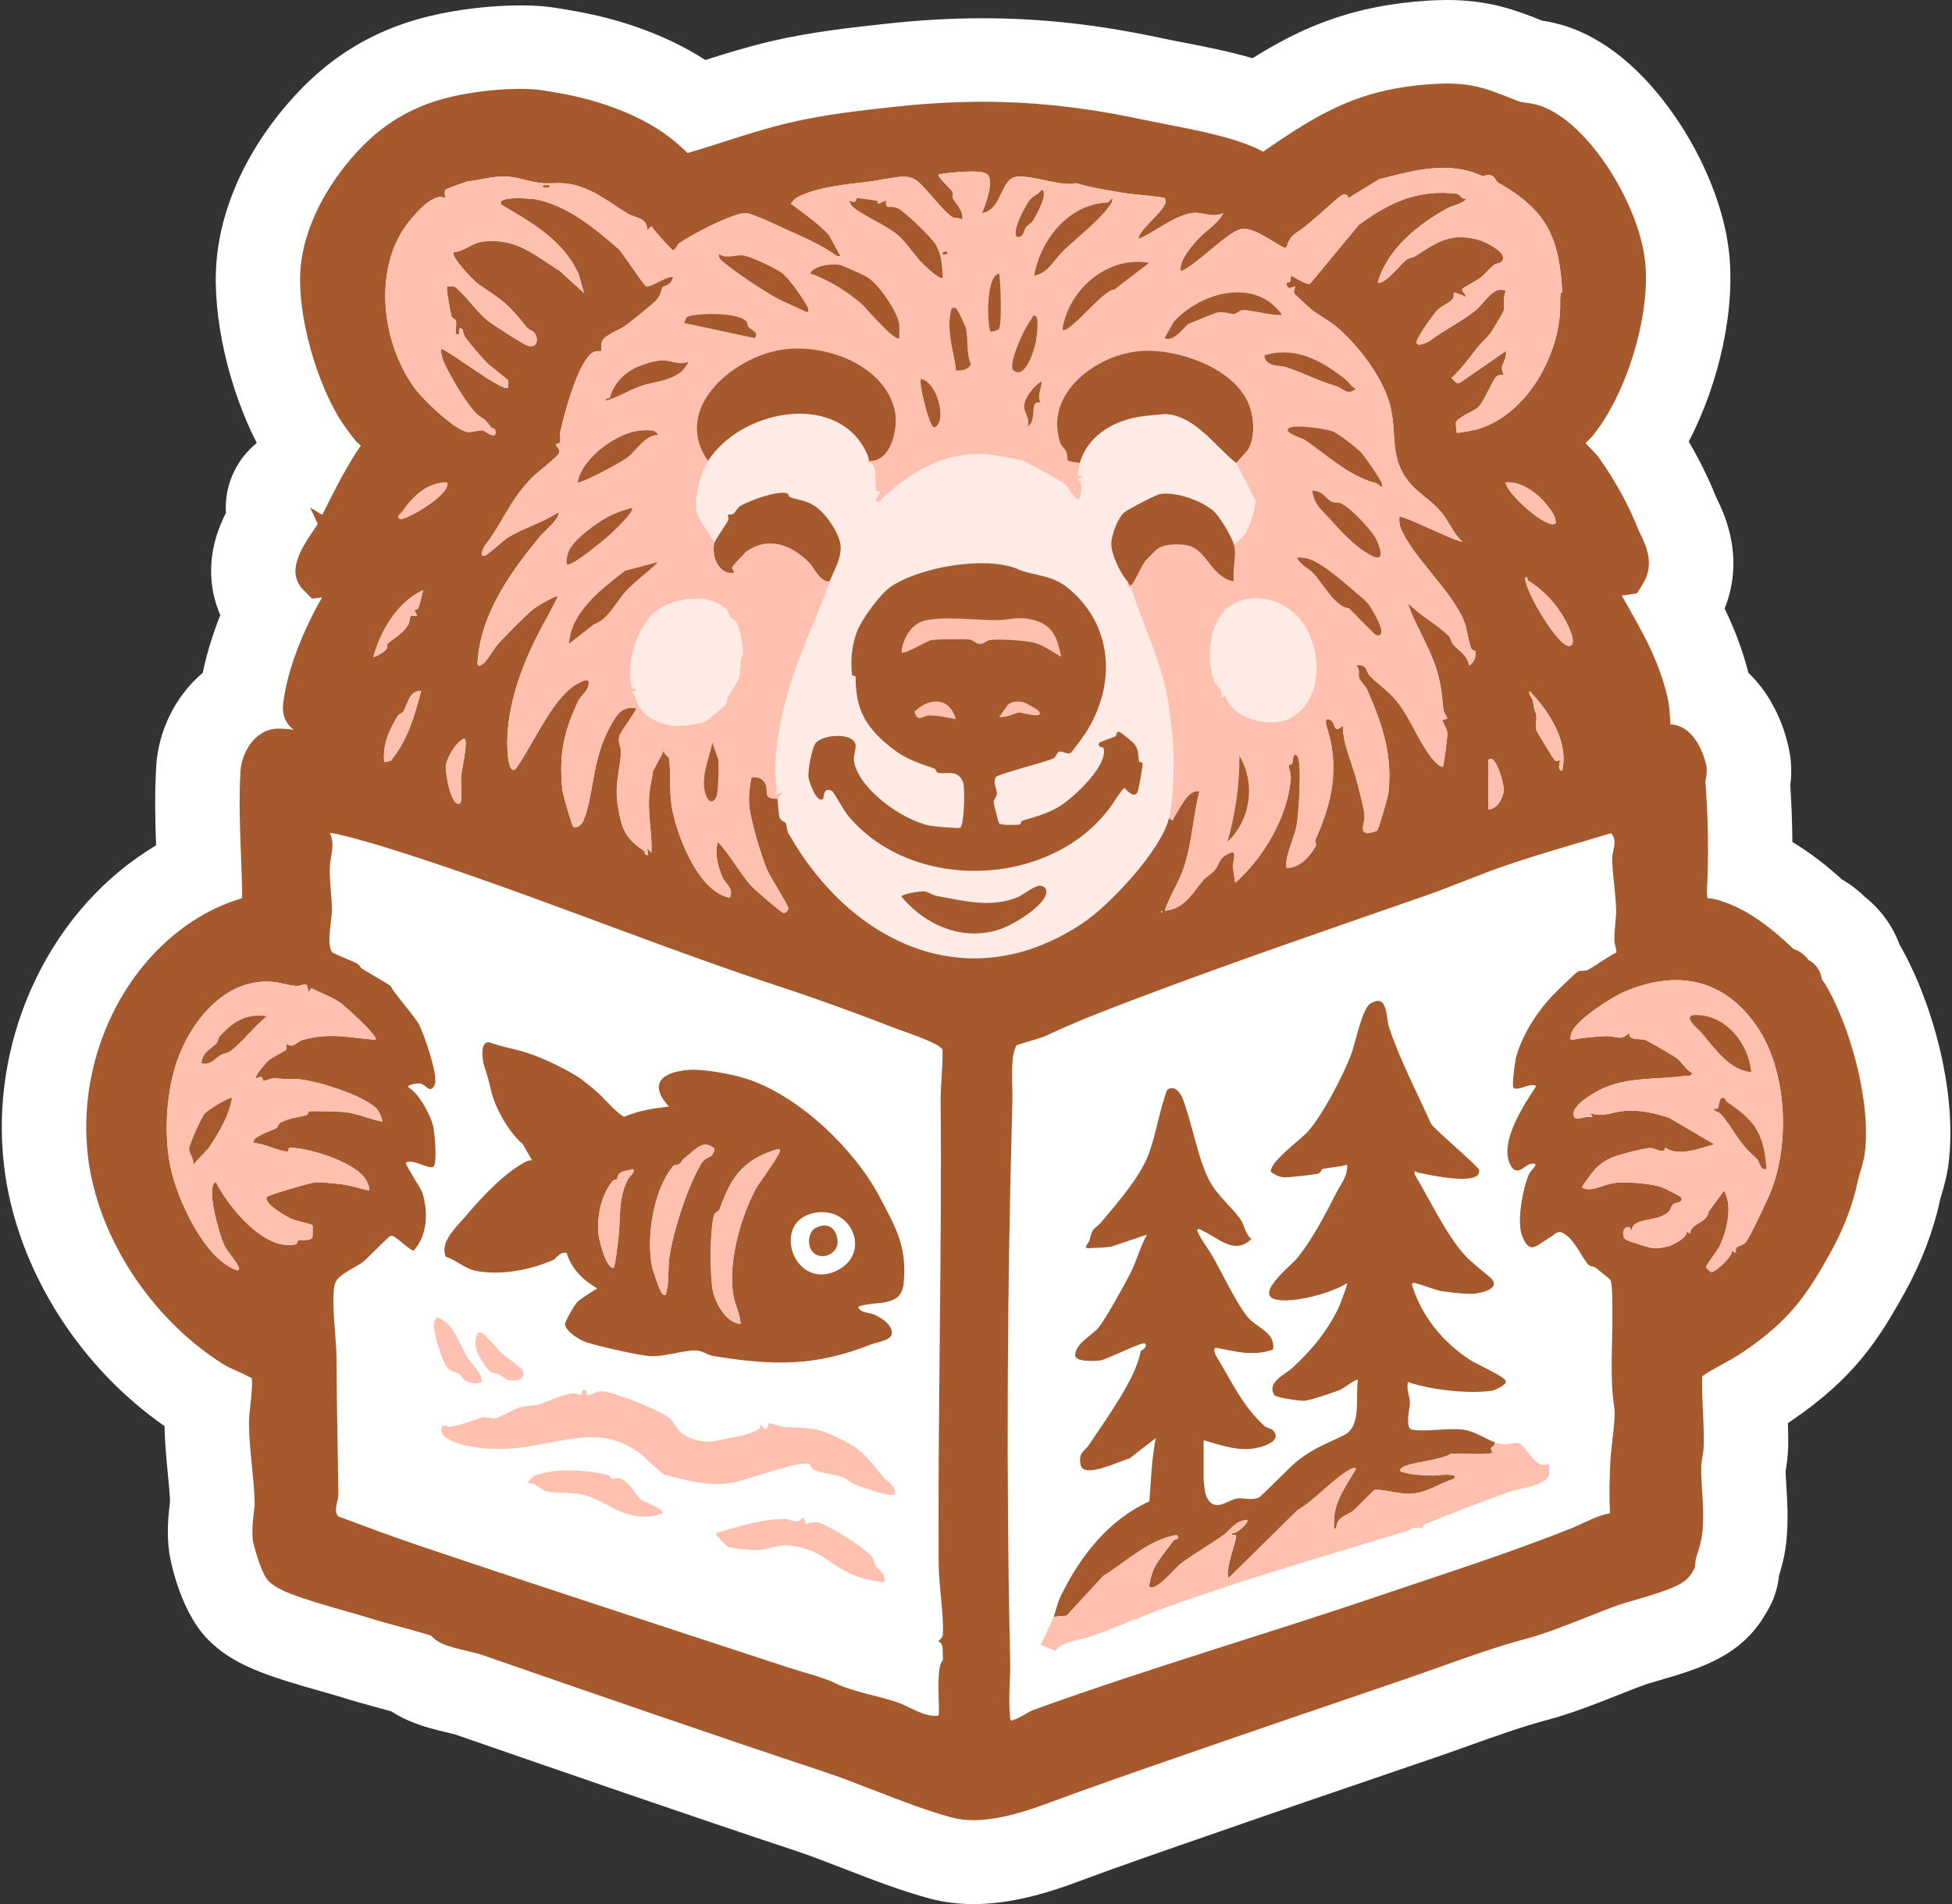 <svg width="82" height="80" viewBox="0 0 82 80" fill="none" xmlns="http://www.w3.org/2000/svg">
<rect x="0" y="0" width="82" height="80" fill="#333333" stroke="none"/>
<g clip-path="url(#clip0_9604_13613)">
<path d="M79.802 39.699C79.513 38.916 79.01 38.216 78.346 37.691C78.061 37.407 77.74 37.16 77.383 36.954C76.772 36.405 76.085 35.851 75.295 35.378C75.288 34.593 75.259 33.796 75.208 32.993C75.253 32.625 75.258 32.263 75.221 31.897C75.211 31.798 74.985 29.737 73.447 28.27C73.385 28.028 73.321 27.807 73.261 27.612C73.027 26.858 72.745 26.186 72.448 25.569C72.805 24.687 72.905 23.729 72.737 22.758C72.59 21.909 72.269 21.253 72.115 20.936C72.108 20.924 72.102 20.911 72.095 20.898C71.774 20.096 71.392 19.32 70.941 18.555C72.244 16.055 72.934 12.892 72.613 10.43C72.205 7.294 70.028 3.663 67.551 1.984C66.441 1.232 65.533 0.981 64.777 0.866C64.767 0.863 64.758 0.858 64.749 0.855L64.719 0.842C63.722 0.449 62.592 0 60.787 0C60.547 0 60.291 0.008 60.029 0.024C56.818 0.216 54.683 1.152 52.616 2.446C51.605 2.15 50.563 1.949 49.65 1.773L49.634 1.77C49.34 1.712 49.063 1.66 48.85 1.613C46.162 1.035 43.756 0.767 41.28 0.767C39.974 0.767 38.648 0.842 37.229 0.997C35.728 1.16 34.03 1.345 32.309 1.752C31.367 1.976 30.456 2.257 29.631 2.521C27.721 1.284 25.605 0.741 24.439 0.519C24.436 0.519 23.383 0.318 22.907 0.273C22.57 0.241 22.212 0.227 21.841 0.227C20.682 0.227 19.595 0.38 19.05 0.471C16.302 0.933 14.184 2.061 12.383 4.021C10.461 6.112 9.293 8.585 9.095 10.984C8.905 13.275 9.606 16.312 10.787 18.612C10.746 18.644 10.707 18.678 10.669 18.711C9.842 19.445 9.425 20.496 9.49 21.548C9.348 21.831 9.216 22.139 9.109 22.472C8.74 23.633 8.803 24.814 9.255 25.846C8.963 26.585 8.69 27.414 8.518 28.269C7.353 29.25 6.655 30.723 6.565 32.165C6.492 33.319 6.519 34.466 6.557 35.517C6.413 35.603 6.269 35.692 6.128 35.787C4.054 37.146 2.393 39.129 1.325 41.518C0.278 43.864 -0.123 46.435 0.167 48.955C0.419 51.14 1.236 53.356 2.531 55.362C3.696 57.166 5.202 58.73 6.911 59.918C6.923 60.619 6.992 61.321 7.052 61.941C7.094 62.365 7.132 62.766 7.145 63.075C7.142 63.108 7.137 63.145 7.132 63.182C7.076 63.663 6.992 64.386 7.111 65.252C7.114 65.278 7.479 67.556 8.68 68.827C9.761 69.968 11.206 70.417 13.667 71.113C13.875 71.172 14.191 71.262 14.28 71.289C14.823 71.465 15.387 71.618 15.886 71.754C16.078 71.805 16.263 71.856 16.439 71.906C16.673 72.056 16.919 72.188 17.179 72.3C17.771 72.554 18.347 72.69 18.809 72.799C18.906 72.821 19.04 72.853 19.106 72.871C23.802 74.498 28.658 76.18 33.506 77.792C34.077 77.982 34.741 78.24 35.444 78.513C36.631 78.973 37.853 79.447 39.063 79.772C39.637 79.925 40.252 80.003 40.892 80.003C42.14 80.003 43.532 79.711 45.148 79.11C47.023 78.412 49.026 77.719 50.963 77.049C51.487 76.867 52.01 76.687 52.527 76.506C54.135 75.947 55.764 75.391 57.339 74.855L57.449 74.816C58.375 74.501 59.304 74.184 60.242 73.862C60.732 73.695 61.223 73.519 61.697 73.35L61.715 73.343C62.819 72.949 63.959 72.541 64.978 72.271C66.001 72.001 67.03 71.593 67.938 71.233C68.402 71.049 68.843 70.875 69.217 70.744C69.286 70.724 69.452 70.674 69.546 70.648C71.384 70.116 73.119 69.613 74.155 67.834L74.271 67.636C74.525 67.199 74.682 66.714 74.73 66.211C74.829 65.894 74.99 65.351 75.05 64.675C75.129 63.802 75.079 63.02 75.04 62.391C75.027 62.187 75.014 61.99 75.009 61.83C75.053 61.556 75.117 61.151 75.121 60.669C75.122 60.365 75.116 60.072 75.106 59.794C75.158 59.76 75.211 59.723 75.264 59.688C77.914 57.875 78.922 56.284 80.055 54.233C80.721 53.028 81.244 51.643 81.496 50.421C81.51 50.37 81.528 50.312 81.544 50.255C81.649 49.9 81.792 49.418 81.858 48.87C82.234 45.798 81.124 41.988 79.804 39.7L79.802 39.699Z" fill="white"/>
<path d="M25.955 38.218L41.225 42.057L58.282 36.593V11.682H25.955V38.218Z" fill="#FFEBE6"/>
<path d="M76.644 41.311C76.607 41.25 76.568 41.197 76.528 41.149C76.496 40.836 76.321 40.585 76.134 40.438C76.078 40.394 76.022 40.359 75.965 40.33C75.949 40.306 75.931 40.282 75.912 40.258C75.718 40.022 75.483 39.922 75.339 39.868C74.475 39.057 73.449 38.184 72.169 37.814C72.022 37.772 71.871 37.75 71.722 37.731C71.712 37.636 71.704 37.552 71.701 37.502C71.782 36.001 71.761 34.422 71.64 32.809C71.671 32.688 71.716 32.486 71.692 32.243C71.674 32.068 71.422 31.018 70.735 30.606C70.559 30.5 70.366 30.441 70.172 30.432L70.143 29.965C70.113 29.47 69.989 29.018 69.871 28.641C69.493 27.427 68.921 26.422 68.368 25.449C68.287 25.307 68.207 25.165 68.126 25.021C68.177 25.016 68.231 25.012 68.284 25.004L68.768 24.932L69.022 24.518C69.526 23.702 69.132 22.897 68.921 22.464C68.881 22.382 68.844 22.305 68.823 22.253C68.413 21.218 67.876 20.235 67.181 19.251C67.082 19.11 66.934 18.956 66.6 18.615C66.704 18.529 66.808 18.432 66.905 18.313C68.381 16.492 69.382 13.086 69.095 10.876C68.818 8.74 67.192 5.995 65.547 4.88C64.9 4.443 64.481 4.363 64.075 4.313C63.944 4.297 63.885 4.291 63.786 4.252C63.651 4.2 63.523 4.15 63.404 4.102C62.393 3.703 61.727 3.439 60.24 3.527C57.123 3.714 55.446 4.727 53.062 6.372C52.009 5.805 50.324 5.479 48.967 5.217C48.647 5.155 48.35 5.097 48.095 5.043C44.416 4.252 41.281 4.085 37.611 4.484C36.147 4.644 34.634 4.808 33.128 5.165C32.188 5.387 31.265 5.682 30.373 5.968C29.885 6.125 29.385 6.284 28.888 6.43C28.878 6.422 28.869 6.412 28.861 6.404C28.638 6.198 28.409 5.984 28.148 5.783C26.609 4.599 24.571 4.117 23.766 3.963C23.757 3.962 22.823 3.789 22.571 3.765C21.433 3.66 20.141 3.845 19.638 3.93C17.686 4.257 16.258 5.014 15.001 6.38C13.624 7.879 12.758 9.658 12.626 11.265C12.465 13.205 13.311 16.245 14.474 17.903C14.477 17.908 14.822 18.39 14.945 18.524C15.005 18.59 15.072 18.651 15.158 18.722C14.592 19.54 14.158 20.4 13.737 21.237C13.671 21.368 13.605 21.5 13.537 21.631L13.029 21.326L13.345 22.005C13.332 22.031 13.319 22.055 13.306 22.08C13.279 22.123 13.236 22.189 13.182 22.266C12.679 23.008 11.991 24.026 12.747 24.788L13.11 25.154L13.526 25.103C12.781 26.406 12.1 28.042 11.918 29.405L11.913 29.433C11.884 29.608 11.792 30.136 12.215 30.558C12.254 30.596 12.294 30.631 12.337 30.663C12.126 30.633 11.916 30.614 11.715 30.614H11.708C10.689 30.614 10.149 31.663 10.105 32.374C10.031 33.566 10.078 34.779 10.123 35.95C10.146 36.518 10.165 37.057 10.173 37.584C10.173 37.614 10.17 37.672 10.167 37.74C9.394 37.974 8.744 38.279 8.085 38.71C5.013 40.724 3.247 44.678 3.69 48.55C4.077 51.923 6.295 55.356 9.339 57.295C9.564 57.439 9.793 57.536 9.992 57.623C10.112 57.674 10.225 57.721 10.3 57.765C10.388 57.814 10.486 57.865 10.578 57.912C10.613 58.191 10.55 58.754 10.518 59.044C10.484 59.349 10.454 59.611 10.459 59.846C10.467 60.41 10.526 61.014 10.584 61.599C10.638 62.14 10.688 62.653 10.697 63.107C10.7 63.223 10.68 63.397 10.659 63.58C10.617 63.937 10.57 64.343 10.628 64.768C10.628 64.779 10.936 66.064 11.271 66.418C11.662 66.83 12.494 67.12 14.642 67.727C14.961 67.818 15.237 67.894 15.38 67.941C15.843 68.091 16.342 68.227 16.824 68.356C17.283 68.481 17.722 68.599 18.107 68.723C18.215 68.84 18.37 68.971 18.59 69.065C18.896 69.196 19.27 69.286 19.633 69.37C19.856 69.423 20.088 69.477 20.231 69.527C24.937 71.158 29.802 72.845 34.634 74.45C35.289 74.668 35.993 74.941 36.74 75.23C37.835 75.655 38.967 76.093 39.988 76.367C40.261 76.441 40.561 76.478 40.891 76.478C41.704 76.478 42.697 76.255 43.899 75.808C45.811 75.097 47.835 74.396 49.791 73.72C50.314 73.54 50.835 73.359 51.351 73.18C52.956 72.623 54.597 72.062 56.186 71.522C57.145 71.195 58.108 70.867 59.082 70.533C59.556 70.37 60.033 70.199 60.511 70.03C61.685 69.61 62.899 69.177 64.062 68.869C64.88 68.653 65.763 68.302 66.62 67.963C67.134 67.758 67.621 67.565 68.074 67.409C68.15 67.381 68.353 67.324 68.55 67.266C70.287 66.763 70.798 66.557 71.082 66.07L71.198 65.87L71.219 65.642C71.23 65.522 71.271 65.389 71.324 65.22C71.396 64.988 71.485 64.701 71.517 64.354C71.572 63.746 71.535 63.163 71.501 62.599C71.48 62.257 71.459 61.932 71.463 61.63C71.463 61.556 71.487 61.412 71.506 61.284C71.538 61.086 71.574 60.862 71.575 60.635C71.579 60.186 71.558 59.741 71.538 59.311C71.514 58.795 71.492 58.301 71.508 57.824C71.74 57.658 72.011 57.511 72.308 57.348C72.614 57.18 72.932 57.007 73.251 56.789C75.201 55.455 75.905 54.421 76.945 52.538C77.449 51.627 77.855 50.554 78.031 49.665C78.05 49.571 78.097 49.411 78.142 49.258C78.223 48.985 78.307 48.701 78.339 48.442C78.611 46.207 77.674 42.998 76.649 41.306L76.644 41.311ZM72.928 52.643L72.749 52.554C72.828 52.757 72.041 53.472 71.893 53.447C71.838 53.437 71.667 53.269 71.666 53.233C71.664 53.177 72.177 52.506 72.266 52.303C72.559 51.633 72.787 50.688 72.427 50.022L71.774 50.911C71.73 51.399 70.98 51.397 71.011 51.828L70.832 51.741C70.937 51.95 70.384 52.25 70.192 52.328C70.006 52.405 69.621 52.463 69.418 52.44C69.268 52.424 68.365 52.137 68.295 52.079C68.121 51.937 68.144 51.502 68.455 51.559L68.545 51.739C68.5 51.257 69.323 51.281 69.714 51.133C70.288 50.918 70.113 50.75 70.305 50.587C70.385 50.519 70.771 50.541 70.603 50.29C70.579 50.253 69.916 49.918 69.824 49.886C69.363 49.723 68.313 49.638 67.813 49.704C67.349 49.764 66.816 50.129 66.447 49.886C66.847 49.314 67.053 48.919 67.736 48.63C68.032 48.504 69.034 48.25 69.303 48.237C69.563 48.224 69.908 48.541 69.961 48.213C70.461 48.621 71.445 48.248 72.016 48.078L70.122 46.967C69.493 46.761 68.898 46.622 68.228 46.677C67.736 46.717 67.331 46.964 66.81 46.766L66.902 46.945C66.55 46.844 66.1 47.213 66.105 46.793C66.11 46.416 66.85 45.978 67.171 45.812C68.314 45.22 69.593 45.376 70.842 45.2C70.943 45.186 71.013 45.242 71.098 45.092C70.834 44.964 70.658 44.627 70.45 44.474C70.232 44.312 69.3 43.769 69.113 43.697C68.961 43.638 68.69 43.691 68.518 43.595C68.421 43.542 68.458 43.424 68.45 43.419C68.423 43.402 68.268 43.568 68.127 43.595C67.973 43.625 67.681 43.522 67.499 43.533C67.018 43.558 66.507 43.59 66.034 43.693C65.907 43.699 66.016 43.378 66.075 43.279C66.384 42.755 67.697 41.898 68.271 41.656C70.464 40.732 72.419 41.127 73.79 43.108C75.125 45.038 75.217 48.303 74.265 50.352C74.136 50.63 73.506 51.995 73.336 52.19C73.135 52.421 72.849 52.282 72.925 52.643H72.928ZM67.631 63.586C67.1 63.666 66.61 63.966 66.107 64.171C63.517 65.217 60.714 66.107 58.069 67.006C53.236 68.648 48.216 70.108 43.418 71.843C43.202 71.921 42.847 72.183 42.568 72.268C42.397 72.321 42.449 72.241 42.436 72.137C42.347 71.458 42.451 70.5 42.436 69.829C42.26 62.056 42.313 53.979 42.528 46.314C42.542 45.768 42.47 44.777 42.576 44.28C42.594 44.197 42.659 43.978 42.701 43.929C42.741 43.881 43.717 43.624 43.897 43.538C45.186 42.929 46.514 42.421 47.887 41.902C51.804 40.421 55.852 39.037 59.842 37.648C60.954 37.26 62.201 36.724 63.288 36.352C64.736 35.858 66.21 35.451 67.674 35.009C67.981 35.33 67.723 35.74 67.724 36.053C67.724 36.718 67.919 37.85 67.887 38.421C67.868 38.767 67.816 39.097 67.815 39.489C67.815 39.678 67.902 39.833 67.905 40.017C67.49 40.232 67.12 40.514 66.718 40.747C66.589 40.822 66.405 40.761 66.291 40.82C66.173 40.881 65.326 41.716 65.171 41.881C64.538 42.56 63.923 43.526 63.686 44.434C63.639 44.616 63.512 45.593 63.57 45.683C63.71 45.9 64.312 45.455 64.531 45.633C64.043 46.387 62.988 47.953 63.427 48.9C63.704 49.501 64.049 48.956 64.275 48.908C64.775 48.803 64.31 49.157 64.236 49.322C63.972 49.913 63.706 51.309 63.939 51.919C64.26 52.753 64.543 52.327 65.079 52.011C65.431 51.803 65.452 51.619 65.841 51.935C66.225 52.247 66.465 52.875 66.75 53.159C66.81 53.218 66.966 53.206 67.042 53.274C67.171 53.391 67.6 53.71 67.642 53.768C67.752 53.918 67.729 54.944 67.731 55.226C67.744 56.52 67.618 57.854 67.81 59.124C67.887 59.637 67.689 60.643 67.65 61.386C67.611 62.116 67.595 62.856 67.632 63.586H67.631ZM39.422 72.089C38.8 72.151 38.224 71.706 37.671 71.517C36.906 71.255 35.795 71.075 35.106 70.73C34.611 70.482 33.683 70.251 33.046 70.04C27.849 68.332 22.428 66.573 17.441 64.886C16.364 64.522 15.292 64.113 14.226 63.72C13.977 63.508 14.216 63.052 14.213 62.808C14.192 60.877 14.145 58.99 14.135 57.035C14.132 56.206 13.9 54.685 14.06 53.974C14.155 53.55 14.897 53.297 15.271 53.003C15.458 52.856 16.337 51.932 16.414 51.919C16.608 51.891 17.114 52.475 17.374 52.549C17.965 51.908 17.993 50.913 17.741 50.106C17.69 49.94 16.987 48.902 17.053 48.844C17.43 48.693 17.901 49.113 18.186 49.03C18.399 48.969 18.246 47.499 18.195 47.304C18.061 46.8 17.595 45.937 17.145 45.677C17.128 45.549 17.58 45.515 17.637 45.522C17.882 45.549 18.08 46.012 18.264 45.563C18.419 45.183 17.812 43.438 17.588 43.023C17.419 42.707 16.435 41.584 16.414 41.427C16.017 41.176 15.606 40.943 15.205 40.7C15.14 40.662 15.127 40.56 15.021 40.498C14.848 40.395 13.979 40.058 13.947 40.007C13.7 39.611 13.95 38.649 13.944 38.213C13.935 37.648 13.844 37.093 13.853 36.494C13.861 36.009 14.095 35.489 13.858 35.007C13.945 34.945 15.672 35.441 15.938 35.523C21.217 37.149 26.224 39.224 31.407 41.002C32.402 41.344 33.395 41.657 34.402 42.014C35.355 42.352 36.411 42.737 37.456 43.149C37.829 43.296 39.511 43.831 39.593 44.109C39.611 44.84 39.508 45.586 39.514 46.311C39.569 52.781 39.395 59.207 39.432 65.701C39.437 66.597 39.635 67.734 39.611 68.61C39.604 68.854 39.467 68.867 39.422 68.966C39.409 68.993 39.622 68.934 39.604 69.463C39.601 69.565 39.624 69.669 39.599 69.771C39.28 70.056 39.511 72 39.422 72.086V72.089ZM9.41 52.301C9.546 52.595 9.923 52.988 10.021 53.233C10.168 53.598 9.494 53.138 9.431 53.094C8.333 52.312 7.357 50.169 7.127 48.865C6.899 47.59 6.998 46.103 7.319 44.956C7.786 43.282 9.107 41.386 10.983 41.25C11.647 41.202 11.978 41.394 12.447 41.427C12.71 41.446 12.931 41.145 12.945 41.7L13.081 41.52C13.497 41.74 13.886 41.855 14.29 42.125C14.434 42.221 15.94 43.571 15.774 43.689C14.661 43.601 13.84 43.373 12.72 43.694C12.547 43.744 12.426 43.891 12.305 43.922C12.186 43.955 12.039 43.859 12.031 43.87C12.013 43.894 12.063 44.044 12.012 44.117C11.987 44.151 11.45 44.414 11.294 44.547C11.192 44.632 10.662 45.228 10.752 45.319C11.096 45.121 11.01 45.41 11.076 45.415C11.165 45.421 11.35 45.301 11.529 45.309C11.894 45.325 11.931 45.341 12.347 45.333C13.073 45.319 15.508 46.062 15.901 46.685C15.943 46.752 16.095 47.079 16.048 47.127C15.506 47.015 14.968 46.766 14.41 46.717C14.226 46.7 13.132 46.672 12.989 46.693C12.934 46.7 12.958 46.833 12.882 46.852C12.503 46.955 12.17 46.961 11.763 47.18C11.691 47.218 11.676 47.364 11.604 47.402C11.447 47.488 10.496 47.796 10.663 48.028C11.078 48.034 11.725 48.38 12.086 48.384C12.131 48.384 12.116 48.217 12.162 48.217C13.002 48.233 15.097 48.862 15.429 49.683C15.474 49.796 15.53 49.889 15.501 50.019C15.119 49.945 14.739 49.806 14.35 49.758C14.105 49.728 13.481 49.664 13.263 49.672C13.102 49.677 11.271 50.204 11.212 50.292C11.033 50.554 12.039 51.121 12.244 51.212C12.418 51.29 13.097 51.439 13.124 51.475C13.14 51.496 13.134 51.974 13.12 51.996C13.013 52.154 12.62 52.089 12.549 52.108C12.476 52.127 12.499 52.261 12.426 52.279C11.113 52.6 9.578 50.686 9.065 49.659C8.614 49.857 9.231 51.908 9.41 52.301ZM19.335 33.742C18.967 34.007 18.691 32.438 18.728 32.172C18.777 31.825 19.165 31.144 19.517 31.029C19.675 31.154 19.393 32.355 19.367 32.625C19.354 32.767 19.435 33.67 19.335 33.742ZM16.779 21.802C16.654 21.674 16.851 21.566 16.882 21.521C17.341 20.852 17.932 20.275 18.786 20.265C18.954 20.809 16.909 21.936 16.779 21.802ZM16.701 30.088C16.754 29.997 16.892 29.972 16.93 29.914C17.112 29.643 17.182 28.983 17.69 29.039C17.398 30.119 17.132 31.085 16.416 31.964L16.137 32.025C16.077 31.259 16.329 30.719 16.698 30.09L16.701 30.088ZM17.566 25.572C17.554 25.603 17.419 25.595 17.419 25.657C17.419 25.715 17.538 25.86 17.511 25.873C17.466 25.893 17.316 25.837 17.258 25.889C17.208 25.932 17.211 26.154 17.135 26.269C16.843 26.703 16.564 26.78 16.261 27.069C16.242 27.087 16.314 27.195 16.195 27.32C16.137 27.381 15.742 27.649 15.685 27.591C16.003 26.47 16.692 25.301 17.783 24.788C17.707 25.042 17.656 25.326 17.567 25.572H17.566ZM33.131 35.042C33.039 34.879 33.07 34.692 33.002 34.581C32.967 34.523 32.817 34.517 32.742 34.336C32.728 34.299 32.66 33.6 32.665 33.56C31.976 33.576 32.341 33.227 32.123 32.876C32.01 32.696 31.778 32.617 31.573 32.66C31.483 33.058 31.441 33.469 31.478 33.878C31.535 34.493 31.986 35.975 32.234 36.565C32.35 36.841 33.097 38.007 33.11 38.141C33.121 38.263 33.01 38.379 32.896 38.354C32.813 38.335 31.742 37.414 31.61 37.274C31.07 36.699 30.704 35.945 30.152 35.371C30.007 35.886 30.159 36.411 30.362 36.883C30.478 37.151 30.846 37.317 30.654 37.723C29.377 37.453 28.566 35.381 28.287 34.235C28.078 33.381 28.204 32.665 28.106 31.884C28.087 31.734 27.838 31.731 27.916 31.483L27.43 32.403C27.393 32.705 27.305 33.042 27.277 33.338C27.2 34.181 27.396 34.978 27.367 35.823L27.187 35.643L27.23 35.914C27.04 35.97 27.129 35.799 27.03 35.732C26.261 35.21 26.114 34.834 25.958 33.878C25.805 32.953 26.037 32.395 26.087 31.612C26.101 31.39 25.94 31.216 26.018 30.916C26.059 30.753 26.784 29.802 26.727 29.762C26.098 29.635 25.85 30.112 25.598 30.587C24.847 32.001 24.95 33.41 24.506 34.493C24.444 34.644 24.202 34.839 24.081 34.735C24.021 34.684 23.652 33.398 23.632 33.234C23.46 31.767 23.682 30.699 24.315 29.408C24.424 29.184 24.803 28.978 24.718 28.587C24.555 28.553 24.455 28.63 24.323 28.692C23.271 29.189 22.418 31.24 21.705 32.248C21.463 32.59 21.357 31.981 21.339 31.798C21.152 29.94 21.897 27.964 22.734 26.393C22.97 25.949 23.216 25.51 23.439 25.061C23.36 24.983 22.518 25.497 22.389 25.603C22.036 25.893 21.262 26.687 20.926 27.048C20.731 27.259 20.434 27.857 20.196 27.953C20.01 28.028 20.064 27.842 20.07 27.738C20.204 25.756 21.502 23.962 22.71 22.507C22.834 22.358 23.589 21.719 23.437 21.532C22.821 21.943 22.028 22.173 21.401 22.544C21.131 22.702 20.528 23.288 20.378 23.341C20.101 23.44 20.312 22.989 20.386 22.895C21.086 22.008 21.38 21.083 22.292 20.123C22.523 19.881 23.397 19.211 23.466 19.066C23.565 18.857 23.387 18.805 23.347 18.682C23.331 18.631 23.512 18.657 23.531 18.58C23.561 18.454 23.505 18.286 23.536 18.147C23.718 17.336 24.218 15.454 24.802 14.88C24.979 14.708 25.232 14.772 25.258 14.745C25.289 14.711 25.245 14.478 25.282 14.364C25.377 14.079 26.042 13.858 26.292 13.668C26.548 13.472 27.419 12.788 27.596 12.585C27.762 12.396 27.795 12.102 27.845 12.056C27.912 11.992 28.206 12.011 28.275 11.63C27.987 11.596 27.363 12.077 27.145 12.026C27.051 12.003 26.177 10.666 26 10.475C25.035 9.63 23.865 8.647 22.523 8.377C22.336 8.34 20.796 8.214 21.065 8.601C22.349 9.364 23.658 10.091 24.302 11.502L24.534 12.31L23.507 11.379C22.407 10.697 21.71 9.995 20.294 10.147C19.856 10.193 19.496 10.564 19.057 10.593C18.907 10.767 19.906 11.815 20.107 11.949C21.128 12.633 21.334 12.746 22.123 13.751C22.204 13.853 22.381 13.892 22.444 13.976C22.652 14.254 22.555 14.644 22.17 14.526C21.981 14.468 20.72 13.65 20.501 13.479C20.038 13.122 19.604 12.456 19.13 12.061C19.061 12.024 18.804 12.021 18.786 12.037C18.72 12.098 18.915 13.086 18.96 13.264C18.999 13.415 19.133 13.395 19.148 13.457C19.188 13.63 19.131 13.844 19.151 14.026C19.407 14.211 19.183 13.598 19.423 13.845C19.436 13.86 19.478 14.088 19.565 14.201C19.809 14.523 20.154 14.925 20.431 15.219C20.593 15.39 21.325 15.93 21.344 15.988C21.36 16.034 21.352 16.275 21.342 16.286C21.142 16.518 18.641 14.558 18.512 14.66C18.532 15.107 18.769 15.476 18.982 15.871C19.181 16.241 19.641 16.988 19.965 17.334C20.231 17.617 20.307 17.491 20.615 17.938C20.654 17.995 20.788 18.02 20.796 18.05C20.925 18.567 20.344 18.09 20.296 18.085C20.057 18.066 19.797 18.187 19.604 18.144C19.075 18.029 17.83 16.85 17.466 16.369C16.064 14.521 15.648 11.441 17.053 9.479C17.32 9.106 18.204 8.034 18.693 8.326C18.706 8.224 18.656 8.054 18.706 7.976C18.733 7.933 19.602 7.626 19.677 7.617C20.105 7.569 20.252 7.518 20.607 7.462C21.583 7.31 21.891 7.577 22.673 7.684C23.044 7.735 23.437 7.663 23.828 7.716C24.823 7.848 25.584 8.497 26.385 8.984C26.68 9.163 27.204 9.134 27.185 9.682L27.366 9.503C27.595 9.842 27.942 10.181 28.238 10.495C28.406 10.53 28.412 10.309 28.53 10.224C29.007 9.879 30.812 8.928 31.338 8.954C31.642 8.968 32.765 9.529 33.138 9.692C33.715 9.944 34.441 10.277 34.955 10.62C35.068 10.695 35.155 10.797 35.311 10.767L34.816 9.858C34.337 9.356 33.77 8.965 33.215 8.553C33.307 8.47 33.383 8.345 33.494 8.288C34.315 7.86 35.561 7.743 36.471 7.637C36.769 7.602 36.953 7.553 37.193 7.519C37.687 7.452 38.163 7.294 38.569 7.634C38.924 7.933 39.635 8.892 39.996 9.115C40.093 9.176 40.301 9.141 40.427 9.23C40.485 8.839 40.161 8.586 40.03 8.326C39.996 8.259 40.059 8.134 40.014 8.059C39.949 7.952 39.353 7.404 39.424 7.331C39.798 7.257 41.239 7.094 41.48 7.328C41.765 7.606 41.398 8.609 41.249 8.957C41.988 8.858 42.025 7.828 42.475 7.506C42.944 7.171 44.592 7.899 45.212 7.693C45.723 7.872 46.59 8 47.258 8.117C47.529 8.165 48.861 8.267 48.921 8.324C49.255 8.647 47.8 9.625 47.826 10.042C48.527 9.745 49.14 9.192 49.908 8.984C50.512 8.821 50.775 9.198 51.386 8.959C51.151 9.417 50.645 9.684 50.288 10.086C50.009 10.401 49.504 10.986 49.604 11.399C50.253 11.155 51.614 9.684 52.172 9.617C52.789 9.543 53.881 10.503 54.03 10.403C54.054 10.387 54.123 10.072 54.302 9.903C54.421 9.791 54.638 9.661 54.8 9.534C55.191 9.224 55.631 8.824 56.042 8.462C56.233 8.294 56.578 7.962 56.634 8.328L57.934 7.532C59.44 7.139 60.866 6.754 62.269 7.398C62.315 7.42 62.465 7.32 62.62 7.364C62.823 7.423 62.846 7.625 62.919 7.666C64.957 8.816 65.504 9.944 65.626 12.269C65.626 12.297 65.525 12.192 65.539 12.714C65.596 14.783 64.165 17.486 61.982 18.055C61.824 18.096 61.356 18.179 61.203 18.187C61.182 18.187 61.153 17.815 61.156 17.78C61.183 17.535 61.93 17.285 62.111 17.096C62.367 16.826 62.669 16.023 62.848 15.836C62.964 15.714 63.148 15.759 63.165 15.743C63.177 15.733 63.073 15.572 63.091 15.451C63.123 15.233 63.317 15.01 63.256 14.749L61.341 16.072C61.17 16.146 61.083 15.991 60.975 15.88C61.354 15.527 61.677 15.117 61.983 14.703C62.178 14.438 62.414 14.256 62.62 13.984C62.709 13.869 63.151 13.114 63.164 13.059C63.215 12.816 63.127 12.489 63.259 12.219C62.727 11.979 62.388 12.714 61.999 13.027C61.388 13.519 60.708 13.841 60.087 14.3C59.985 14.377 59.458 14.634 59.514 14.342C59.554 14.133 60.203 13.213 60.382 13.031C60.583 12.826 60.916 12.729 61.035 12.545C61.09 12.46 61.059 12.318 61.069 12.309C61.106 12.27 61.496 12.415 61.572 12.487C61.638 12.387 61.356 12.24 61.435 12.13C61.461 12.094 62.091 11.749 62.188 11.673C62.367 11.529 62.57 11.281 62.761 11.13C62.846 11.062 62.991 11.067 63.051 11.018C63.457 10.676 62.443 10.178 62.165 10.094C60.99 9.74 60.377 10.155 59.459 10.759C59.343 10.836 59.182 10.834 59.069 10.919C58.903 11.042 58.079 12.058 57.876 11.858C58.293 10.451 59.556 9.439 60.806 8.748C61.024 8.628 61.459 8.574 61.617 8.332C61.367 8.409 61.364 8.161 61.212 8.144C59.553 7.939 58.361 8.51 57.082 9.447L55.042 11.909C54.896 12.021 54.252 11.551 54.223 11.586C54.215 11.596 54.241 11.729 54.188 11.826C54.167 11.864 54.036 11.88 54.038 11.903C54.076 12.273 54.363 12.003 54.404 12.04C54.399 12.157 54.302 12.241 54.394 12.36C54.426 12.401 55.091 13.011 55.155 13.058C55.576 13.347 55.932 13.534 56.276 13.845C57.095 14.586 57.969 15.722 58.326 16.797C58.779 18.162 58.227 19.285 59.374 20.456C59.745 20.836 60.216 21.109 60.561 21.539C60.864 21.916 61.059 22.422 61.432 22.758C61.093 22.74 58.871 21.603 58.787 21.716C58.772 21.873 58.779 22.015 58.835 22.165C59.274 23.323 60.938 24.777 61.483 26.053C61.649 26.441 61.651 26.863 61.806 27.255C61.832 27.322 61.972 27.323 61.983 27.386C62.02 27.574 61.904 27.886 61.709 27.957C61.653 27.528 61.274 27.341 61.066 27.101C60.961 26.98 60.941 26.802 60.858 26.719C60.383 26.24 59.63 25.849 59.151 25.336C59.245 25.719 59.471 26.159 59.647 26.516C60.298 27.836 60.504 28.299 60.63 29.791C60.643 29.948 60.787 30.114 60.793 30.178C60.798 30.216 60.608 30.219 60.606 30.266C60.601 30.386 60.782 30.577 60.798 30.809C60.808 30.935 60.661 32.16 60.609 32.208C60.52 32.29 60.171 31.887 60.122 31.823C59.569 31.098 59.266 30.213 58.676 29.464C58.343 29.042 57.826 28.7 57.532 28.384C57.376 28.216 57.45 27.887 56.96 27.957C57.166 28.136 57.029 28.314 57.097 28.491C57.152 28.635 57.35 28.802 57.431 28.983C58.061 30.398 58.513 31.75 58.319 33.328C58.297 33.509 57.913 34.846 57.85 34.898C57.808 34.934 57.518 35.009 57.453 35.007C57.081 34.997 57.345 34.521 57.321 34.253C57.294 33.95 57.105 33.25 57.023 32.913C56.828 32.106 56.41 31.314 56.41 30.489C55.942 30.898 56.168 30.309 55.815 30.219C55.624 30.172 55.713 30.477 55.731 30.531C56.292 32.248 55.953 33.74 55.249 35.299C55.229 35.343 55.315 35.462 55.268 35.547C55.047 35.95 54.662 36.402 54.17 36.456C54.012 36.474 54.033 36.467 54.034 36.322C54.039 35.822 54.376 35.184 54.471 34.673C54.552 34.242 54.71 31.962 54.492 31.756C54.289 31.563 54.318 32.026 54.281 32.095C54.265 32.125 54.138 32.114 54.139 32.156C54.146 32.338 54.249 32.505 54.218 32.793C54.055 34.37 53.077 36.045 51.889 37.09L51.788 36.397C51.778 36.279 51.977 35.726 51.711 35.825C51.166 36.029 51.259 36.285 51.02 36.569C50.903 36.71 50.678 36.833 50.572 36.954C50.101 37.493 49.772 38.197 48.925 38.266C49.135 37.638 49.506 37.109 49.721 36.477C50.08 35.422 50.109 34.319 50.386 33.248C49.919 33.135 49.577 33.962 49.342 34.298C49.243 34.44 49.353 34.548 49.106 34.378C48.792 35.692 46.671 37.98 45.534 38.752C40.722 42.017 35.755 39.653 33.139 35.045L33.131 35.042ZM65.533 31.933C65.526 31.924 65.404 32.025 65.308 31.938C65.255 31.889 64.568 30.762 64.547 30.694C64.481 30.464 64.575 30.21 64.526 30.005C64.488 29.842 64.444 29.865 64.392 29.445C64.378 29.331 64.197 29.208 64.255 29.039C65.067 29.873 65.913 31.178 65.623 32.384C65.384 32.378 65.554 31.964 65.533 31.932V31.933ZM65.042 21.294C65.191 21.494 65.375 21.722 65.35 21.984C65.028 22.294 63.278 20.738 63.251 20.267C63.956 20.221 64.644 20.761 65.042 21.294ZM64.194 24.39C64.836 24.791 65.389 25.377 65.757 26.06C65.849 26.23 66.289 27.066 65.944 27.14C65.487 27.237 64.062 24.842 64.072 24.293C64.18 24.136 64.147 24.361 64.194 24.392V24.39ZM63.17 33.156C63.165 33.507 62.914 33.989 62.52 34.013V31.933C62.838 31.606 63.172 32.973 63.17 33.156ZM48.78 38.354V38.263C48.84 38.293 48.84 38.323 48.78 38.354Z" fill="#A5592C"/>
<path d="M32.665 33.561C31.976 33.577 32.341 33.229 32.123 32.878C32.01 32.697 31.778 32.619 31.573 32.662C31.483 33.06 31.441 33.47 31.478 33.879C31.535 34.494 31.984 35.977 32.234 36.566C32.35 36.843 33.097 38.009 33.11 38.143C33.121 38.264 33.01 38.381 32.896 38.355C32.813 38.336 31.742 37.416 31.61 37.275C31.07 36.7 30.704 35.946 30.154 35.373C30.009 35.887 30.16 36.413 30.364 36.884C30.48 37.152 30.848 37.319 30.656 37.724C29.378 37.454 28.567 35.382 28.288 34.237C28.08 33.382 28.206 32.667 28.108 31.886C28.088 31.735 27.84 31.732 27.917 31.485L27.432 32.405C27.395 32.707 27.306 33.044 27.279 33.339C27.201 34.183 27.398 34.98 27.369 35.825L27.188 35.644L27.232 35.916C27.042 35.972 27.13 35.801 27.032 35.734C26.263 35.212 26.116 34.836 25.959 33.879C25.806 32.954 26.038 32.397 26.088 31.614C26.103 31.392 25.942 31.218 26.019 30.918C26.061 30.755 26.784 29.804 26.729 29.764C26.1 29.636 25.851 30.114 25.6 30.588C24.848 32.002 24.952 33.411 24.508 34.494C24.445 34.646 24.203 34.841 24.082 34.737C24.023 34.686 23.653 33.4 23.634 33.235C23.462 31.769 23.684 30.7 24.316 29.409C24.426 29.186 24.805 28.98 24.719 28.588C24.556 28.555 24.456 28.631 24.324 28.694C23.273 29.191 22.42 31.242 21.707 32.25C21.465 32.592 21.359 31.983 21.341 31.799C21.154 29.941 21.899 27.965 22.736 26.395C22.971 25.951 23.218 25.512 23.441 25.063C23.361 24.984 22.52 25.499 22.391 25.604C22.038 25.895 21.263 26.689 20.928 27.05C20.735 27.261 20.436 27.858 20.197 27.954C20.014 28.029 20.065 27.844 20.072 27.74C20.206 25.758 21.504 23.964 22.712 22.508C22.836 22.36 23.59 21.721 23.439 21.534C22.823 21.944 22.029 22.174 21.402 22.545C21.133 22.703 20.53 23.29 20.38 23.342C20.102 23.441 20.314 22.991 20.388 22.896C21.088 22.01 21.381 21.085 22.294 20.125C22.524 19.882 23.399 19.213 23.468 19.067C23.566 18.858 23.389 18.807 23.349 18.684C23.332 18.633 23.513 18.658 23.532 18.582C23.563 18.456 23.507 18.288 23.537 18.149C23.72 17.337 24.219 15.456 24.805 14.882C24.982 14.71 25.235 14.773 25.261 14.746C25.292 14.713 25.248 14.479 25.285 14.366C25.381 14.08 26.045 13.86 26.295 13.669C26.545 13.479 27.422 12.789 27.6 12.586C27.766 12.398 27.798 12.104 27.848 12.058C27.916 11.994 28.209 12.013 28.279 11.631C27.99 11.598 27.366 12.078 27.148 12.027C27.055 12.005 26.18 10.668 26.003 10.476C25.039 9.631 23.868 8.649 22.526 8.379C22.339 8.342 20.799 8.216 21.068 8.602C22.352 9.366 23.661 10.093 24.305 11.503L24.537 12.312L23.51 11.38C22.41 10.698 21.713 9.997 20.297 10.149C19.859 10.195 19.499 10.566 19.061 10.594C18.91 10.768 19.909 11.816 20.11 11.951C21.131 12.634 21.338 12.748 22.126 13.753C22.207 13.855 22.384 13.893 22.447 13.978C22.655 14.256 22.558 14.646 22.173 14.527C21.984 14.47 20.723 13.652 20.504 13.481C20.041 13.123 19.607 12.457 19.133 12.062C19.064 12.026 18.807 12.023 18.79 12.039C18.724 12.099 18.919 13.088 18.964 13.265C19.003 13.417 19.136 13.396 19.151 13.459C19.191 13.631 19.135 13.845 19.154 14.027C19.41 14.213 19.186 13.599 19.427 13.847C19.439 13.861 19.481 14.09 19.569 14.203C19.812 14.524 20.157 14.927 20.434 15.221C20.596 15.392 21.328 15.931 21.347 15.989C21.363 16.035 21.355 16.277 21.346 16.288C21.146 16.519 18.644 14.559 18.515 14.662C18.535 15.109 18.772 15.478 18.985 15.872C19.185 16.243 19.644 16.989 19.968 17.336C20.235 17.619 20.312 17.492 20.618 17.94C20.657 17.997 20.791 18.021 20.799 18.051C20.928 18.569 20.347 18.091 20.299 18.087C20.06 18.067 19.801 18.189 19.607 18.146C19.078 18.031 17.833 16.852 17.469 16.371C16.067 14.523 15.651 11.443 17.056 9.481C17.324 9.107 18.207 8.035 18.694 8.328C18.707 8.225 18.657 8.056 18.707 7.978C18.735 7.935 19.604 7.628 19.678 7.618C20.107 7.57 20.254 7.519 20.609 7.463C21.584 7.312 21.892 7.578 22.674 7.685C23.045 7.736 23.439 7.665 23.829 7.717C24.824 7.85 25.585 8.498 26.387 8.986C26.682 9.165 27.206 9.136 27.187 9.684L27.367 9.505C27.595 9.845 27.943 10.182 28.24 10.497C28.407 10.532 28.414 10.31 28.532 10.225C29.009 9.88 30.814 8.93 31.339 8.955C31.644 8.97 32.767 9.53 33.139 9.693C33.716 9.946 34.442 10.278 34.956 10.621C35.069 10.697 35.157 10.799 35.313 10.768L34.818 9.86C34.339 9.358 33.771 8.967 33.217 8.554C33.308 8.471 33.384 8.347 33.495 8.289C34.316 7.861 35.563 7.744 36.472 7.639C36.771 7.604 36.955 7.554 37.195 7.521C37.688 7.454 38.164 7.296 38.571 7.636C38.925 7.935 39.636 8.893 39.998 9.117C40.094 9.177 40.303 9.142 40.428 9.232C40.486 8.84 40.162 8.588 40.032 8.328C39.998 8.26 40.061 8.136 40.016 8.061C39.951 7.954 39.354 7.406 39.425 7.332C39.799 7.259 41.241 7.096 41.481 7.329C41.767 7.607 41.399 8.61 41.251 8.959C41.989 8.86 42.026 7.829 42.476 7.508C42.926 7.187 44.594 7.901 45.213 7.695C45.724 7.874 46.592 8.002 47.26 8.118C47.531 8.166 48.863 8.268 48.922 8.326C49.256 8.649 47.801 9.626 47.827 10.043C48.529 9.746 49.142 9.193 49.909 8.986C50.514 8.823 50.777 9.2 51.388 8.96C51.153 9.419 50.646 9.685 50.29 10.088C50.011 10.403 49.506 10.987 49.606 11.401C50.254 11.157 51.615 9.685 52.173 9.618C52.791 9.545 53.883 10.505 54.031 10.404C54.055 10.388 54.125 10.074 54.304 9.904C54.423 9.792 54.639 9.663 54.802 9.535C55.192 9.225 55.633 8.826 56.044 8.463C56.234 8.296 56.579 7.963 56.636 8.329L57.935 7.534C59.442 7.141 60.867 6.756 62.27 7.399C62.317 7.422 62.467 7.321 62.622 7.366C62.825 7.425 62.848 7.626 62.92 7.668C64.959 8.818 65.505 9.946 65.628 12.27C65.628 12.299 65.526 12.193 65.541 12.716C65.597 14.784 64.167 17.488 61.985 18.056C61.827 18.098 61.359 18.181 61.206 18.189C61.185 18.189 61.156 17.817 61.159 17.781C61.187 17.537 61.933 17.286 62.114 17.098C62.37 16.828 62.672 16.024 62.851 15.837C62.967 15.716 63.151 15.761 63.169 15.745C63.18 15.735 63.077 15.574 63.094 15.452C63.127 15.235 63.32 15.011 63.259 14.751L61.345 16.074C61.174 16.147 61.087 15.992 60.978 15.882C61.358 15.529 61.68 15.118 61.986 14.705C62.181 14.44 62.417 14.257 62.623 13.986C62.712 13.871 63.154 13.115 63.167 13.061C63.218 12.818 63.13 12.491 63.262 12.221C62.73 11.981 62.391 12.716 62.002 13.029C61.391 13.521 60.711 13.842 60.09 14.302C59.988 14.379 59.461 14.636 59.517 14.344C59.558 14.134 60.206 13.214 60.385 13.032C60.587 12.828 60.919 12.73 61.038 12.546C61.093 12.462 61.062 12.32 61.072 12.31C61.109 12.272 61.499 12.417 61.575 12.489C61.641 12.388 61.359 12.241 61.438 12.131C61.464 12.096 62.094 11.751 62.191 11.674C62.37 11.53 62.573 11.283 62.764 11.131C62.849 11.064 62.994 11.069 63.054 11.019C63.46 10.677 62.446 10.179 62.169 10.096C60.993 9.741 60.38 10.157 59.463 10.761C59.346 10.837 59.185 10.836 59.072 10.92C58.906 11.043 58.082 12.059 57.879 11.86C58.297 10.452 59.559 9.441 60.809 8.749C61.027 8.629 61.462 8.575 61.62 8.334C61.37 8.411 61.367 8.163 61.216 8.145C59.556 7.941 58.364 8.511 57.086 9.449L55.045 11.911C54.899 12.023 54.255 11.553 54.226 11.588C54.218 11.598 54.244 11.73 54.191 11.828C54.17 11.866 54.039 11.882 54.041 11.904C54.08 12.275 54.367 12.005 54.407 12.042C54.402 12.158 54.305 12.243 54.397 12.361C54.429 12.403 55.094 13.013 55.158 13.059C55.579 13.348 55.936 13.535 56.279 13.847C57.098 14.588 57.972 15.724 58.329 16.799C58.782 18.163 58.23 19.286 59.377 20.457C59.748 20.837 60.219 21.111 60.564 21.54C60.867 21.917 61.062 22.424 61.433 22.759C61.095 22.742 58.872 21.604 58.788 21.718C58.774 21.874 58.78 22.016 58.837 22.166C59.276 23.325 60.94 24.778 61.485 26.055C61.651 26.443 61.653 26.865 61.807 27.256C61.833 27.323 61.974 27.325 61.985 27.387C62.022 27.576 61.906 27.887 61.711 27.959C61.654 27.529 61.275 27.342 61.067 27.103C60.962 26.981 60.943 26.804 60.859 26.721C60.385 26.242 59.632 25.85 59.153 25.337C59.246 25.721 59.472 26.16 59.648 26.518C60.3 27.837 60.506 28.301 60.633 29.793C60.646 29.949 60.79 30.116 60.796 30.179C60.801 30.218 60.611 30.221 60.609 30.267C60.604 30.387 60.785 30.579 60.801 30.81C60.811 30.937 60.664 32.162 60.612 32.21C60.524 32.291 60.174 31.889 60.125 31.825C59.572 31.1 59.269 30.215 58.679 29.465C58.347 29.044 57.829 28.702 57.535 28.386C57.379 28.218 57.453 27.889 56.963 27.959C57.169 28.138 57.032 28.315 57.1 28.492C57.155 28.636 57.353 28.804 57.434 28.985C58.064 30.4 58.516 31.751 58.322 33.33C58.3 33.51 57.916 34.847 57.853 34.9C57.811 34.935 57.521 35.01 57.456 35.009C57.084 34.999 57.348 34.523 57.324 34.255C57.297 33.951 57.108 33.251 57.026 32.914C56.831 32.108 56.413 31.315 56.413 30.491C55.945 30.9 56.171 30.31 55.818 30.221C55.628 30.173 55.716 30.478 55.734 30.532C56.295 32.25 55.957 33.742 55.252 35.301C55.233 35.344 55.318 35.464 55.271 35.548C55.05 35.951 54.665 36.403 54.173 36.458C54.015 36.475 54.036 36.469 54.036 36.323C54.041 35.823 54.378 35.186 54.473 34.675C54.554 34.243 54.712 31.965 54.494 31.758C54.291 31.564 54.32 32.028 54.283 32.096C54.267 32.127 54.139 32.116 54.141 32.157C54.147 32.339 54.251 32.507 54.22 32.794C54.057 34.371 53.078 36.047 51.891 37.092L51.789 36.398C51.78 36.28 51.978 35.727 51.712 35.827C51.167 36.031 51.261 36.287 51.022 36.571C50.904 36.712 50.68 36.834 50.574 36.956C50.103 37.494 49.774 38.199 48.927 38.267C49.137 37.64 49.508 37.111 49.722 36.478C50.082 35.424 50.111 34.32 50.388 33.25C49.92 33.136 49.579 33.964 49.343 34.299C49.245 34.441 49.354 34.55 49.108 34.379C49.287 33.63 49.324 32.317 49.295 31.532C49.272 30.913 49.166 30.2 49.108 29.724C48.901 28.047 48.037 26.352 47.534 24.746C47.521 24.705 47.274 24.657 47.373 24.43C47.437 24.499 47.461 24.678 47.556 24.567C47.747 24.314 47.961 23.773 48.134 23.556C48.155 23.531 48.558 23.128 48.588 23.103C48.887 22.853 49.492 22.847 49.862 22.914C50.707 23.064 50.898 24.291 51.846 24.43C51.765 23.954 51.975 23.336 51.846 22.893L52.33 22.419C52.535 21.975 52.696 21.524 52.744 21.034L51.938 19.457L52.43 18.908C52.772 18.323 52.686 17.4 52.391 16.817C51.686 15.428 49.474 14.65 47.964 14.749C46.086 14.872 43.855 16.531 44.545 18.596C44.607 18.78 44.75 18.847 44.799 18.98C44.947 19.374 44.618 19.352 45.365 19.456C45.35 19.5 45.268 19.924 45.268 19.948C45.268 20.023 45.69 19.989 45.273 20.133C45.515 20.294 45.421 20.746 45.319 20.992C44.997 20.853 44.979 20.569 44.757 20.369C44.549 20.184 43.31 19.526 42.991 19.364C42.976 19.358 42.949 19.254 42.834 19.206C42.547 19.085 41.722 18.916 41.438 19.093C39.704 18.933 38.105 19.908 36.917 21.082C36.635 21.136 36.956 20.75 36.963 20.671C36.966 20.628 36.813 20.646 36.8 20.587C36.734 20.305 36.911 19.334 36.416 19.452C36.393 19.384 36.508 19.374 36.508 19.363C37.453 19.433 37.759 17.963 37.596 17.243C37.167 15.345 34.724 14.441 32.925 14.682C30.831 14.965 28.203 17.165 29.751 19.361C29.462 19.813 29.207 20.762 29.235 21.293C29.262 21.823 29.785 22.366 30.023 22.799C29.88 23.312 30.181 24.173 30.846 24.064C30.881 24.032 30.73 23.913 30.772 23.815C30.789 23.775 31.307 23.214 31.362 23.174C32.281 22.518 33.249 22.892 33.986 23.622C34.249 23.884 34.434 24.446 34.863 24.427C34.142 26.408 33.275 28.031 32.833 30.148C32.654 31.007 32.459 32.264 32.628 33.066C32.675 33.29 32.375 33.48 32.854 33.291C32.896 33.328 32.681 33.481 32.671 33.561H32.665ZM23.078 7.786C22.699 7.741 22.699 7.92 23.078 7.874V7.786ZM43.107 9.535C43.184 9.439 43.31 9.407 43.408 9.248C43.531 9.048 44.066 8.096 43.758 7.967C43.642 8.181 43.42 8.197 43.263 8.399C43.075 8.644 42.496 9.709 42.71 9.955C43.017 9.999 43.004 9.665 43.109 9.535H43.107ZM36.847 8.444C36.811 8.422 36.045 8.32 36.003 8.324C35.935 8.331 36.024 8.615 35.679 8.42C35.669 8.43 35.766 8.637 35.797 8.665C36.216 9.045 37.198 9.441 37.708 9.866C38.09 10.185 38.411 10.735 38.779 11.091C38.901 11.211 39.477 11.762 39.604 11.674C39.575 11.181 39.575 10.754 39.322 10.3C39.15 9.989 37.995 8.871 37.685 8.736C37.411 8.617 37.15 8.847 37.23 8.419C36.687 8.684 36.969 8.519 36.847 8.444ZM46.726 8.328L46.544 8.506C44.886 8.564 43.713 10.072 43.439 11.582C44.034 11.484 44.275 10.912 44.663 10.537C45.221 9.997 46.092 9.334 46.542 8.732C46.632 8.612 46.747 8.492 46.726 8.326V8.328ZM39.786 10.59C39.657 10.524 39.543 10.647 39.604 10.677C39.733 10.743 39.848 10.62 39.786 10.59ZM32.912 11.521C32.658 11.3 31.536 10.767 31.214 10.732C30.891 10.697 30.522 10.888 30.201 10.679C30.172 10.826 30.281 10.919 30.378 11.002C30.893 11.436 31.994 12.165 32.555 12.484C32.942 12.705 33.489 12.912 33.899 13.12C33.994 13.099 33.947 12.944 33.911 12.874C33.763 12.591 33.181 11.756 32.912 11.521ZM48.277 11.042C46.519 10.735 44.894 12.16 44.626 13.844C44.876 14.102 46.332 12.163 46.811 12.165L48.277 11.042ZM35.381 11.162C35.108 11.035 34.163 11.141 34.034 11.492C34.755 11.725 35.6 12.252 36.182 12.757C36.337 12.892 37.611 14.395 37.777 14.206C37.769 13.991 37.808 13.759 37.759 13.546C37.634 13 36.879 11.885 36.379 11.614C36.058 11.441 35.587 11.257 35.381 11.162ZM41.964 13.831C42.101 13.601 42.033 11.853 41.977 11.494C41.377 11.574 41.483 13.807 41.612 13.936C41.686 13.949 41.943 13.868 41.964 13.832V13.831ZM53.847 13.211C52.728 11.647 50.453 12.27 49.312 13.513L48.917 14.206C49.353 14.395 49.783 13.662 49.943 13.598C50.133 13.523 51.046 13.144 51.157 13.123C51.433 13.074 51.694 13.209 51.869 13.184C51.965 13.169 52.051 13.03 52.244 13.024C52.52 13.016 53.694 13.321 53.847 13.209V13.211ZM40.149 12.943C40.127 12.928 39.957 12.909 39.969 12.986C39.748 13.834 40.025 14.612 40.153 15.428C40.173 15.559 40.093 15.574 40.29 15.566C40.47 15.558 40.769 15.486 40.772 15.269C40.591 14.813 40.675 14.264 40.588 13.82C40.565 13.7 40.232 12.995 40.151 12.941L40.149 12.943ZM31.362 13.508C31.02 13.12 29.37 13.144 28.898 13.302C28.816 13.329 28.785 13.491 28.738 13.572L31.705 14.208C31.899 13.943 31.565 13.892 31.441 13.743C31.393 13.684 31.405 13.556 31.363 13.51L31.362 13.508ZM43.529 13.302C43.384 13.169 43.362 13.371 43.321 13.417C43.063 13.713 42.293 15.352 42.581 15.57C43.088 15.956 43.463 14.652 43.52 14.331C43.552 14.146 43.642 13.404 43.529 13.302ZM56.548 15.965C55.557 15.165 54.42 14.526 53.117 14.931C53.159 15.433 53.767 15.339 54.026 15.424C54.815 15.684 55.362 15.999 56.149 16.224C56.41 16.299 56.602 16.65 56.953 16.332C56.771 16.261 56.687 16.077 56.55 15.965H56.548ZM28.922 15.201C28.537 15.364 28.174 15.136 27.795 15.144C27.525 15.15 27.055 15.296 26.801 15.406C26.227 15.655 25.782 16.114 25.634 16.676C25.603 16.793 25.414 16.679 25.453 16.828C25.934 16.713 26.439 16.387 26.884 16.229C27.435 16.032 28.111 16.031 28.641 15.601C28.696 15.556 28.941 15.216 28.922 15.201ZM39.328 17.914C39.769 17.559 39.332 16.027 38.691 15.925C38.577 16.059 38.982 17.61 39.12 17.802C39.169 17.868 39.185 18.029 39.328 17.914ZM43.713 16.919C43.544 16.628 43.758 16.323 43.758 16.016C43.449 16.197 43.042 16.7 43.023 17.053C43.009 17.345 43.302 17.606 43.165 17.914C43.608 17.687 43.189 16.783 43.713 16.919ZM57.194 19.032C57.002 18.82 56.223 18.211 55.97 18.12C55.67 18.011 54.32 17.809 54.121 18.007C53.938 18.192 54.715 18.416 54.797 18.471C55.733 19.101 56.624 19.964 57.722 20.273C57.847 20.309 57.924 20.342 58.003 20.448C58.074 20.462 58.058 20.364 58.047 20.315C58.003 20.136 57.35 19.205 57.195 19.034L57.194 19.032ZM27.643 18.275C27.553 18.027 27.177 18.082 26.956 18.091C25.943 18.141 24.458 19.237 24.266 20.265C24.323 20.323 25.126 19.919 25.26 19.849C25.537 19.703 26.137 19.387 26.361 19.219C26.724 18.948 27.09 18.273 27.645 18.275H27.643ZM55.886 21.053C55.707 20.932 55.486 20.572 55.126 20.628C55.202 21.21 55.518 21.417 55.849 21.786C56.297 22.286 56.902 22.943 57.506 23.288C58.111 23.633 58.048 23.222 57.858 22.759C57.668 22.296 56.786 21.384 56.355 21.165C56.165 21.069 56.05 21.165 55.884 21.053H55.886ZM26.548 21.352C26.509 21.315 25.871 21.558 25.758 21.607C25.223 21.841 24.079 22.649 23.882 23.186C23.816 23.365 23.786 23.512 23.81 23.702C23.965 23.873 25.503 22.569 25.655 22.43C25.776 22.32 26.674 21.47 26.548 21.35V21.352ZM56.894 24.844C56.45 24.451 55.5 23.62 54.944 23.475C54.789 23.435 54.646 23.414 54.486 23.432C54.613 23.727 55.005 23.9 55.187 24.098C55.568 24.512 56.103 25.524 56.676 25.553C56.836 25.713 57.742 26.668 57.821 26.686C58.39 26.809 57.613 25.553 57.497 25.397C57.358 25.21 57.069 24.999 56.894 24.842V24.844ZM27.643 23.614L26.255 23.983C25.256 24.758 23.994 25.698 23.898 27.048L24.948 26.235C25.579 26.008 25.879 25.269 26.305 24.82C26.703 24.4 27.233 24.029 27.642 23.614H27.643ZM30.686 25.935C30.61 25.833 30.594 25.687 30.515 25.607C29.765 24.841 28.048 25.122 27.377 25.839C26.697 26.567 26.288 27.921 26.547 28.889C26.574 28.988 26.951 28.941 26.547 29.084C26.793 29.35 26.717 29.617 27 29.901C27.5 30.405 28.2 30.563 28.87 30.481C28.936 30.473 29.522 30.363 29.556 30.35C29.665 30.307 30.422 29.705 30.481 29.606C30.556 29.483 30.483 29.435 30.654 29.152C30.938 28.683 31.101 28.576 31.109 28C31.117 27.468 31.194 27.638 31.214 27.46C31.241 27.216 31.08 26.464 30.978 26.232C30.877 26 30.752 26.024 30.686 25.935ZM54.441 25.829C53.744 25.151 52.596 24.877 51.725 25.424C50.767 26.024 50.656 27.671 51.003 28.644C51.062 28.81 51.411 28.943 51.293 29.312L51.474 29.219C51.722 30.181 53.325 30.608 54.152 30.199C55.723 29.422 55.565 26.924 54.441 25.829ZM29.927 31.21C29.78 31.895 29.401 32.734 29.656 33.421C29.753 33.681 29.927 33.796 30.088 33.494C30.18 33.323 30.199 32.146 30.175 31.911L29.927 31.211V31.21ZM51.565 35.37C52.547 34.434 52.754 32.913 52.065 31.755C52.073 32.98 51.896 34.194 51.565 35.37Z" fill="#FFC0B0"/>
<path d="M73.791 43.108C75.126 45.038 75.218 48.303 74.267 50.352C74.138 50.63 73.507 51.995 73.338 52.19C73.136 52.421 72.851 52.282 72.927 52.643L72.748 52.554C72.827 52.757 72.04 53.472 71.891 53.447C71.837 53.437 71.666 53.269 71.664 53.233C71.662 53.177 72.175 52.506 72.264 52.303C72.557 51.634 72.785 50.688 72.424 50.022L71.77 50.911C71.727 51.399 70.977 51.397 71.008 51.828L70.829 51.741C70.933 51.95 70.38 52.25 70.188 52.328C69.996 52.407 69.618 52.463 69.414 52.44C69.264 52.424 68.361 52.137 68.292 52.079C68.118 51.937 68.14 51.503 68.452 51.559L68.542 51.739C68.497 51.257 69.319 51.281 69.711 51.134C70.285 50.918 70.109 50.75 70.301 50.587C70.382 50.519 70.767 50.541 70.6 50.29C70.576 50.253 69.913 49.918 69.821 49.886C69.359 49.723 68.31 49.638 67.81 49.704C67.345 49.764 66.813 50.129 66.444 49.886C66.844 49.314 67.05 48.919 67.732 48.63C68.029 48.504 69.031 48.25 69.3 48.237C69.569 48.225 69.905 48.541 69.958 48.213C70.458 48.621 71.442 48.248 72.012 48.078L70.119 46.967C69.49 46.761 68.895 46.622 68.224 46.677C67.732 46.717 67.328 46.964 66.807 46.766L66.899 46.945C66.547 46.844 66.097 47.213 66.102 46.793C66.107 46.416 66.847 45.978 67.168 45.812C68.311 45.22 69.59 45.376 70.838 45.2C70.94 45.186 71.009 45.242 71.095 45.092C70.83 44.964 70.654 44.627 70.447 44.474C70.238 44.32 69.297 43.769 69.11 43.697C68.956 43.638 68.685 43.691 68.514 43.595C68.418 43.542 68.455 43.424 68.447 43.419C68.419 43.402 68.264 43.568 68.124 43.595C67.969 43.625 67.679 43.522 67.495 43.533C67.015 43.558 66.504 43.59 66.031 43.693C65.904 43.699 66.013 43.378 66.071 43.279C66.381 42.755 67.692 41.898 68.268 41.656C70.461 40.732 72.415 41.127 73.786 43.108H73.791ZM73.567 45.047C73.462 43.871 72.548 42.676 71.283 42.645C70.561 42.627 71.354 43.244 71.464 43.373C72.019 44.026 72.646 44.967 73.567 45.047ZM72.461 46.146C72.186 46.02 72.237 46.48 72.172 46.563C72.136 46.609 72.028 46.576 72.017 46.586C71.933 46.659 72.217 46.717 72.295 46.806C72.914 47.522 72.983 47.978 73.814 48.686C73.935 48.788 73.912 49.167 74.207 49.116C74.102 47.622 73.727 47.092 72.554 46.3C72.459 46.236 72.47 46.148 72.462 46.145L72.461 46.146Z" fill="#FFC0B0"/>
<path d="M12.945 41.7L13.081 41.52C13.497 41.74 13.886 41.855 14.292 42.125C14.435 42.221 15.942 43.571 15.775 43.689C14.663 43.601 13.842 43.373 12.721 43.694C12.549 43.744 12.428 43.891 12.307 43.922C12.186 43.955 12.041 43.859 12.033 43.87C12.015 43.894 12.065 44.044 12.013 44.117C11.989 44.151 11.452 44.415 11.296 44.547C11.194 44.632 10.663 45.228 10.754 45.319C11.097 45.121 11.012 45.41 11.078 45.415C11.166 45.421 11.352 45.301 11.531 45.309C11.895 45.325 11.932 45.341 12.349 45.333C13.074 45.319 15.509 46.062 15.903 46.685C15.945 46.752 16.096 47.079 16.05 47.127C15.508 47.015 14.969 46.766 14.411 46.717C14.227 46.7 13.134 46.672 12.99 46.693C12.936 46.7 12.96 46.833 12.884 46.852C12.505 46.955 12.171 46.961 11.765 47.18C11.692 47.218 11.678 47.364 11.605 47.402C11.449 47.488 10.497 47.796 10.665 48.028C11.079 48.034 11.726 48.38 12.087 48.384C12.133 48.384 12.118 48.217 12.163 48.217C13.003 48.233 15.098 48.862 15.43 49.683C15.476 49.797 15.532 49.889 15.503 50.019C15.121 49.945 14.74 49.806 14.351 49.758C14.106 49.728 13.482 49.664 13.265 49.672C13.103 49.677 11.273 50.204 11.213 50.292C11.034 50.554 12.041 51.121 12.245 51.212C12.42 51.29 13.098 51.439 13.127 51.475C13.144 51.496 13.137 51.974 13.123 51.996C13.016 52.154 12.623 52.089 12.552 52.108C12.481 52.127 12.502 52.261 12.429 52.279C11.117 52.6 9.581 50.686 9.068 49.659C8.617 49.857 9.235 51.908 9.414 52.301C9.549 52.595 9.926 52.988 10.025 53.233C10.171 53.598 9.497 53.138 9.435 53.094C8.336 52.312 7.361 50.169 7.13 48.865C6.899 47.562 7.001 46.103 7.322 44.956C7.79 43.282 9.11 41.386 10.986 41.25C11.65 41.202 11.981 41.394 12.45 41.427C12.713 41.446 12.934 41.145 12.948 41.7H12.945ZM11.208 42.696C10.309 42.576 9.796 42.937 9.23 43.539C9.183 43.59 9.185 43.723 9.104 43.817C8.868 44.095 8.478 44.202 8.469 44.683C8.909 44.729 8.983 44.494 9.257 44.335C9.396 44.253 9.568 44.242 9.702 44.143C10.197 43.769 10.694 43.097 11.207 42.696H11.208ZM9.747 46.133C9.672 46.058 8.709 46.656 8.591 46.796C8.464 46.95 7.948 48.1 7.943 48.274C7.938 48.461 8.173 48.696 8.104 48.937L8.743 48.258C9.178 47.605 9.601 46.924 9.746 46.133H9.747Z" fill="#FFC0B0"/>
<path d="M64.194 24.39C64.836 24.791 65.389 25.377 65.755 26.06C65.847 26.23 66.287 27.066 65.942 27.14C65.486 27.237 64.06 24.842 64.07 24.293C64.178 24.136 64.146 24.361 64.192 24.392L64.194 24.39Z" fill="#FFC0B0"/>
<path d="M17.691 29.039C17.399 30.119 17.133 31.085 16.419 31.964L16.142 32.025C16.082 31.259 16.334 30.719 16.703 30.09C16.756 29.999 16.893 29.973 16.932 29.916C17.114 29.644 17.183 28.985 17.691 29.041V29.039Z" fill="#FFC0B0"/>
<path d="M17.566 25.572C17.554 25.603 17.419 25.595 17.419 25.657C17.419 25.715 17.538 25.86 17.511 25.873C17.466 25.893 17.316 25.837 17.258 25.889C17.208 25.932 17.212 26.154 17.135 26.269C16.843 26.703 16.564 26.78 16.261 27.069C16.242 27.087 16.314 27.195 16.195 27.32C16.137 27.381 15.742 27.649 15.685 27.591C16.003 26.47 16.692 25.301 17.783 24.788C17.707 25.042 17.656 25.326 17.567 25.572H17.566Z" fill="#FFC0B0"/>
<path d="M65.625 32.384C65.386 32.378 65.555 31.964 65.534 31.932C65.528 31.922 65.405 32.023 65.31 31.937C65.257 31.887 64.57 30.761 64.549 30.692C64.483 30.462 64.576 30.208 64.528 30.004C64.489 29.841 64.446 29.863 64.394 29.443C64.38 29.33 64.199 29.207 64.257 29.037C65.068 29.871 65.915 31.176 65.625 32.382V32.384Z" fill="#FFC0B0"/>
<path d="M19.335 33.742C18.967 34.007 18.691 32.438 18.728 32.172C18.777 31.825 19.165 31.144 19.517 31.029C19.675 31.154 19.393 32.355 19.367 32.625C19.354 32.767 19.435 33.67 19.335 33.742Z" fill="#FFC0B0"/>
<path d="M65.042 21.294C65.191 21.494 65.375 21.722 65.35 21.984C65.028 22.294 63.278 20.738 63.251 20.267C63.956 20.221 64.644 20.761 65.042 21.294Z" fill="#FFC0B0"/>
<path d="M18.786 20.265C18.954 20.809 16.909 21.936 16.779 21.802C16.654 21.674 16.851 21.566 16.882 21.521C17.341 20.852 17.932 20.275 18.786 20.265Z" fill="#FFC0B0"/>
<path d="M62.52 31.933C62.838 31.606 63.172 32.974 63.17 33.156C63.165 33.507 62.914 33.989 62.52 34.013V31.933Z" fill="#FFC0B0"/>
<path d="M48.78 38.264C48.84 38.295 48.84 38.325 48.78 38.355V38.264Z" fill="#FFC0B0"/>
<path d="M45.357 19.452C44.61 19.349 44.937 19.369 44.791 18.976C44.741 18.844 44.599 18.775 44.537 18.593C43.847 16.527 46.078 14.869 47.956 14.746C49.466 14.647 51.678 15.424 52.383 16.813C52.678 17.395 52.764 18.318 52.422 18.904L51.93 19.454C51.057 18.773 50.208 17.457 48.946 17.395C48.909 17.393 48.361 17.452 48.239 17.462C46.977 17.572 45.753 18.173 45.355 19.452H45.357Z" fill="#A5592C"/>
<path d="M29.743 19.361C28.195 17.163 30.823 14.963 32.916 14.682C34.716 14.44 37.159 15.345 37.588 17.243C37.751 17.964 37.443 19.433 36.5 19.363C36.503 19.214 36.393 18.994 36.319 18.858C34.987 16.436 31.08 17.273 29.744 19.363L29.743 19.361Z" fill="#A5592C"/>
<path d="M51.838 22.889C51.967 23.331 51.757 23.951 51.838 24.425C50.89 24.286 50.699 23.059 49.854 22.909C49.482 22.842 48.879 22.849 48.58 23.098C48.55 23.123 48.147 23.526 48.126 23.552C47.953 23.77 47.739 24.31 47.548 24.563C47.453 24.673 47.429 24.496 47.364 24.425C47.063 24.101 46.677 23.27 46.685 22.842C46.692 22.475 46.944 21.78 47.227 21.531C47.371 21.405 48.559 20.788 48.733 20.759C49.396 20.651 50.443 21.023 50.957 21.454C51.232 21.684 51.74 22.547 51.838 22.887V22.889Z" fill="#A5592C"/>
<path d="M30.017 22.797C30.057 22.655 30.491 22.052 30.589 21.866C30.633 21.783 30.564 21.638 30.575 21.631C30.61 21.609 30.738 21.641 30.804 21.591C30.899 21.521 30.997 21.317 31.089 21.264C31.502 21.023 32.604 20.617 33.057 20.721C33.125 20.737 33.129 20.871 33.191 20.893C33.599 21.031 33.853 21.013 34.247 21.277C34.702 21.58 35.329 22.484 35.316 23.02C35.302 23.595 35.024 23.962 34.855 24.427C34.426 24.446 34.242 23.884 33.978 23.622C33.242 22.89 32.273 22.518 31.354 23.174C31.297 23.214 30.781 23.775 30.764 23.815C30.72 23.913 30.873 24.032 30.838 24.064C30.175 24.173 29.872 23.312 30.015 22.799L30.017 22.797Z" fill="#A5592C"/>
<path d="M36.847 8.444C36.968 8.519 36.685 8.684 37.23 8.419C37.15 8.847 37.411 8.617 37.685 8.737C37.995 8.872 39.15 9.989 39.322 10.3C39.575 10.754 39.575 11.181 39.604 11.674C39.477 11.762 38.903 11.21 38.779 11.091C38.411 10.735 38.09 10.185 37.708 9.866C37.198 9.441 36.216 9.045 35.797 8.665C35.766 8.638 35.669 8.428 35.679 8.42C36.024 8.615 35.935 8.331 36.003 8.324C36.045 8.321 36.811 8.422 36.847 8.444Z" fill="#A5592C"/>
<path d="M35.381 11.162C35.587 11.257 36.06 11.441 36.379 11.614C36.879 11.884 37.634 12.999 37.759 13.546C37.808 13.759 37.769 13.991 37.777 14.206C37.611 14.395 36.337 12.892 36.182 12.757C35.6 12.253 34.755 11.725 34.034 11.492C34.161 11.141 35.108 11.035 35.381 11.162Z" fill="#A5592C"/>
<path d="M57.194 19.032C57.348 19.205 58.003 20.135 58.045 20.314C58.058 20.363 58.072 20.46 58.002 20.446C57.922 20.341 57.845 20.307 57.721 20.272C56.623 19.962 55.731 19.099 54.796 18.47C54.713 18.414 53.934 18.191 54.12 18.005C54.318 17.807 55.666 18.01 55.968 18.119C56.223 18.21 57 18.818 57.192 19.031L57.194 19.032Z" fill="#A5592C"/>
<path d="M53.847 13.211C53.696 13.323 52.52 13.016 52.244 13.026C52.051 13.032 51.965 13.171 51.869 13.186C51.694 13.213 51.433 13.077 51.157 13.125C51.046 13.144 50.133 13.524 49.943 13.599C49.782 13.662 49.353 14.395 48.917 14.208L49.312 13.515C50.453 12.27 52.728 11.647 53.847 13.213V13.211Z" fill="#A5592C"/>
<path d="M27.643 23.614C27.233 24.029 26.704 24.4 26.306 24.82C25.881 25.269 25.581 26.007 24.95 26.235L23.9 27.049C23.994 25.699 25.256 24.758 26.256 23.983L27.645 23.614H27.643Z" fill="#A5592C"/>
<path d="M48.277 11.042L46.811 12.165C46.332 12.163 44.876 14.102 44.626 13.844C44.894 12.16 46.519 10.735 48.277 11.042Z" fill="#A5592C"/>
<path d="M46.726 8.328C46.747 8.492 46.632 8.612 46.542 8.733C46.092 9.336 45.223 9.999 44.663 10.539C44.275 10.914 44.034 11.486 43.439 11.583C43.713 10.074 44.886 8.566 46.544 8.508L46.726 8.329V8.328Z" fill="#A5592C"/>
<path d="M32.912 11.521C33.181 11.754 33.765 12.591 33.911 12.874C33.949 12.944 33.994 13.099 33.899 13.12C33.489 12.912 32.944 12.705 32.555 12.484C31.994 12.165 30.891 11.436 30.378 11.002C30.28 10.919 30.172 10.826 30.201 10.679C30.522 10.887 30.905 10.697 31.213 10.732C31.536 10.768 32.658 11.302 32.912 11.521Z" fill="#A5592C"/>
<path d="M56.894 24.844C57.069 25 57.358 25.21 57.497 25.398C57.613 25.555 58.389 26.81 57.821 26.687C57.742 26.67 56.837 25.715 56.676 25.555C56.103 25.526 55.57 24.513 55.187 24.099C55.005 23.901 54.612 23.729 54.486 23.433C54.646 23.416 54.789 23.436 54.944 23.476C55.5 23.622 56.45 24.453 56.894 24.846V24.844Z" fill="#A5592C"/>
<path d="M55.886 21.053C56.05 21.165 56.166 21.069 56.357 21.165C56.789 21.384 57.677 22.314 57.86 22.759C58.042 23.205 58.139 23.649 57.508 23.288C56.877 22.927 56.298 22.286 55.85 21.786C55.52 21.417 55.202 21.21 55.128 20.628C55.487 20.572 55.707 20.932 55.887 21.053H55.886Z" fill="#A5592C"/>
<path d="M27.643 18.275C27.088 18.273 26.722 18.946 26.359 19.219C26.135 19.387 25.535 19.703 25.258 19.849C25.124 19.919 24.323 20.323 24.265 20.265C24.456 19.237 25.942 18.141 26.954 18.091C27.175 18.08 27.553 18.027 27.642 18.275H27.643Z" fill="#A5592C"/>
<path d="M56.548 15.965C56.686 16.077 56.77 16.261 56.952 16.332C56.602 16.649 56.408 16.297 56.147 16.224C55.358 15.999 54.813 15.684 54.025 15.424C53.765 15.337 53.157 15.433 53.115 14.931C54.418 14.526 55.555 15.165 56.547 15.965H56.548Z" fill="#A5592C"/>
<path d="M28.922 15.201C28.941 15.216 28.698 15.556 28.641 15.601C28.112 16.031 27.435 16.032 26.884 16.229C26.437 16.387 25.932 16.713 25.453 16.828C25.414 16.677 25.603 16.793 25.634 16.676C25.782 16.115 26.227 15.655 26.801 15.406C27.056 15.296 27.525 15.15 27.795 15.144C28.174 15.134 28.537 15.364 28.922 15.201Z" fill="#A5592C"/>
<path d="M26.548 21.352C26.672 21.472 25.774 22.321 25.655 22.432C25.505 22.571 23.965 23.873 23.81 23.703C23.784 23.512 23.816 23.366 23.882 23.187C24.079 22.651 25.223 21.842 25.758 21.609C25.871 21.559 26.511 21.317 26.548 21.353V21.352Z" fill="#A5592C"/>
<path d="M31.362 13.508C31.404 13.555 31.391 13.684 31.439 13.741C31.564 13.89 31.897 13.943 31.704 14.206L28.736 13.57C28.783 13.489 28.814 13.328 28.896 13.3C29.369 13.144 31.018 13.118 31.36 13.507L31.362 13.508Z" fill="#A5592C"/>
<path d="M40.149 12.943C40.23 12.995 40.564 13.702 40.586 13.821C40.673 14.264 40.59 14.815 40.77 15.27C40.769 15.488 40.47 15.559 40.288 15.567C40.091 15.577 40.172 15.563 40.151 15.43C40.023 14.614 39.746 13.836 39.967 12.988C39.957 12.911 40.125 12.93 40.148 12.944L40.149 12.943Z" fill="#A5592C"/>
<path d="M43.529 13.302C43.642 13.404 43.552 14.146 43.52 14.331C43.463 14.652 43.089 15.956 42.581 15.571C42.293 15.352 43.063 13.713 43.322 13.417C43.362 13.371 43.384 13.171 43.529 13.302Z" fill="#A5592C"/>
<path d="M51.565 35.37C51.896 34.194 52.073 32.98 52.065 31.755C52.754 32.914 52.547 34.435 51.565 35.37Z" fill="#A5592C"/>
<path d="M29.927 31.21L30.175 31.91C30.199 32.144 30.18 33.322 30.088 33.493C29.927 33.795 29.753 33.679 29.656 33.419C29.399 32.734 29.78 31.894 29.927 31.208V31.21Z" fill="#A5592C"/>
<path d="M41.964 13.831C41.943 13.866 41.686 13.947 41.612 13.935C41.481 13.805 41.377 11.574 41.977 11.492C42.033 11.853 42.101 13.601 41.964 13.829V13.831Z" fill="#A5592C"/>
<path d="M39.328 17.914C39.185 18.029 39.167 17.868 39.12 17.802C38.982 17.61 38.577 16.059 38.691 15.925C39.332 16.027 39.767 17.559 39.328 17.914Z" fill="#A5592C"/>
<path d="M43.107 9.535C43.002 9.663 43.017 9.999 42.709 9.955C42.494 9.709 43.073 8.644 43.262 8.399C43.418 8.197 43.641 8.182 43.757 7.967C44.065 8.096 43.529 9.05 43.407 9.248C43.309 9.407 43.183 9.439 43.105 9.535H43.107Z" fill="#A5592C"/>
<path d="M43.713 16.919C43.189 16.783 43.608 17.687 43.165 17.914C43.302 17.607 43.009 17.345 43.023 17.053C43.041 16.7 43.447 16.197 43.758 16.016C43.758 16.323 43.544 16.628 43.713 16.919Z" fill="#A5592C"/>
<path d="M42.983 19.361C42.47 19.235 41.959 19.139 41.431 19.09C41.715 18.913 42.541 19.082 42.828 19.203C42.943 19.251 42.97 19.355 42.984 19.361H42.983Z" fill="#FFC0B0"/>
<path d="M23.078 7.786V7.874C22.699 7.919 22.699 7.74 23.078 7.786Z" fill="#A5592C"/>
<path d="M39.786 10.59C39.848 10.622 39.733 10.743 39.604 10.678C39.543 10.646 39.657 10.524 39.786 10.59Z" fill="#A5592C"/>
<path d="M24.421 45.346C24.498 45.399 24.839 45.678 24.952 45.769C25.395 46.132 25.75 46.637 26.209 46.926C26.855 46.657 27.411 46.574 28.101 46.493C27.248 45.566 27.767 45.057 28.88 44.956C29.536 44.897 30.781 45.135 31.409 45.343C33.575 46.06 35.887 48.276 36.938 50.266C37.616 51.549 38.121 52.375 37.958 53.944C37.851 54.969 36.76 54.629 36.045 54.905C36.155 55.19 36.532 55.134 36.75 55.245C37.063 55.407 37.435 55.621 37.466 55.983C37.495 56.321 36.84 56.389 36.593 56.487C34.232 57.424 32.491 57.38 29.98 56.979C29.715 56.937 29.506 56.737 29.191 56.741C28.612 56.747 27.862 57.031 27.248 56.975C26.758 56.931 25.102 56.557 24.632 56.397C24.35 56.301 23.789 55.968 23.736 55.653C23.716 55.535 24.139 54.824 24.239 54.72C24.389 54.565 24.885 54.261 25.09 54.135C24.506 53.803 23.997 53.3 23.805 52.645C23.51 52.581 23.361 52.886 23.241 52.939C22.26 53.364 21.093 53.587 20.028 53.405C19.554 53.324 19.165 52.945 18.722 52.8C18.47 52.166 19.17 51.565 19.562 51.1C20.231 50.308 21.147 49.311 22.089 48.809C22.168 48.766 22.26 48.75 22.35 48.753L21.955 48.06C21.389 47.609 20.783 46.522 20.623 45.806C20.514 45.319 20.496 45.261 20.347 44.812C20.268 44.571 20.138 43.748 20.552 43.793C21.091 43.996 21.636 44.066 22.191 44.252C22.855 44.474 23.849 44.947 24.421 45.344V45.346ZM29.898 48.549C29.951 48.504 30.027 48.327 30.015 48.264C29.564 47.859 29.24 48.279 28.919 48.526C28.598 48.774 28.691 48.753 28.535 48.913C28.49 48.959 28.346 48.915 28.279 48.996C27.45 49.991 27.142 51.971 27.392 53.212C27.43 53.404 27.719 54.268 27.829 54.364C27.99 54.504 27.982 54.337 28.009 54.228C28.109 53.828 28.051 53.247 28.122 52.803C28.309 51.635 28.82 50.054 29.395 48.998C29.606 48.609 29.706 48.71 29.898 48.55V48.549ZM32.755 48.303C32.662 48.21 31.868 48.589 31.721 48.678C30.851 49.21 30.547 49.948 30.228 50.812C30.189 50.918 30.051 50.902 30.001 51.054C29.812 51.627 29.814 53.729 29.96 54.298C30.094 54.816 30.525 55.592 31.112 55.627C31.093 55.212 30.885 54.851 30.81 54.435C30.565 53.049 31.123 51.095 31.773 49.907C31.88 49.713 32.863 48.41 32.755 48.303ZM25.91 49.57C25.901 49.578 25.793 49.544 25.724 49.632C25.271 50.21 25.11 50.963 25.126 51.686C25.132 52.004 25.43 53.273 25.772 53.279C25.837 53.279 25.961 52.173 25.977 52.033C26.077 51.188 25.958 50.388 26.366 49.571C26.453 49.395 26.695 49.273 26.593 49.117C26.427 49.186 26.177 49.186 26.037 49.295C25.924 49.381 25.935 49.544 25.91 49.571V49.57ZM34.284 50.948C32.338 51.241 33.312 54.234 35.119 53.404C36.609 52.718 35.843 50.713 34.284 50.948Z" fill="#A5592C"/>
<path d="M24.629 58.434C24.639 58.442 24.608 58.616 24.681 58.619C24.835 58.624 25.093 58.437 25.303 58.458C25.893 58.52 27.546 59.188 28.043 59.528C28.496 59.838 28.328 60.262 29.251 60.503C29.828 60.653 30.035 60.528 30.546 60.439C30.956 60.367 31.463 60.278 31.865 60.054C31.967 59.998 31.928 59.885 31.936 59.88C31.997 59.841 32.126 60.06 32.162 60.059C32.238 60.054 32.275 59.821 32.309 59.798C32.338 59.779 32.847 59.958 32.997 59.963C34.216 60.011 34.319 59.974 35.437 60.524C36.261 60.928 36.566 61.418 37.14 62.097C37.297 62.282 37.609 62.383 37.593 62.773C37.466 62.949 36.181 62.476 35.932 62.385C35.742 62.316 35.611 62.148 35.421 62.076C35.076 61.945 34.453 61.889 34.186 61.76C34.05 61.693 34.05 61.512 33.973 61.501C33.394 61.407 31.442 62.187 30.686 62.311C29.783 62.461 28.761 62.187 27.89 61.956C27.817 61.937 26.985 61.135 26.814 61.016C25.553 60.137 24.498 60.359 23.052 60.624C22.139 60.792 21.557 60.912 20.56 60.87C20.091 60.851 18.585 60.664 18.546 60.11C18.52 59.746 18.754 59.966 18.909 59.944C19.423 59.872 19.728 59.718 20.199 59.562C20.357 59.509 20.662 59.621 20.818 59.589C21.03 59.547 21.568 59.209 21.878 59.116C22.005 59.078 22.486 59.057 22.621 59.014C23.07 58.873 23.524 58.616 24.056 58.544C24.197 58.525 24.328 58.624 24.392 58.618C24.45 58.611 24.437 58.289 24.626 58.436L24.629 58.434Z" fill="#FFC0B0"/>
<path d="M33.861 64.031C33.881 64.044 34.124 63.92 34.334 63.963C34.787 64.055 36.268 65 36.595 65.373C36.705 65.498 36.724 65.678 36.809 65.816C36.901 65.968 37.232 66.115 37.14 66.48C36.382 66.386 35.895 66.268 35.247 65.87C34.599 65.472 34.392 65.178 33.491 64.987C32.688 64.816 32.446 65.105 31.802 65.129C31.589 65.137 30.714 65.062 30.565 64.99C30.54 64.977 30.244 64.664 30.17 64.589C30.102 64.52 30.077 64.538 30.11 64.402C31.051 64.131 31.901 63.854 32.896 63.818C33.1 63.809 33.37 63.952 33.521 63.923C33.613 63.905 33.699 63.77 33.716 63.77C33.792 63.771 33.831 64.011 33.861 64.03V64.031Z" fill="#FFC0B0"/>
<path d="M25.602 61.998C25.626 62.004 25.629 62.115 25.695 62.132C25.776 62.153 25.929 62.065 26.11 62.143C26.445 62.289 26.766 62.875 26.938 63.019C26.987 63.06 27.951 63.425 27.827 63.586C27.221 63.84 26.509 63.726 25.918 63.444C25.471 63.23 25.015 62.926 24.468 62.8C23.955 62.682 23.39 62.758 22.962 62.664C22.7 62.607 22.492 62.271 22.166 62.321C22.225 62.19 22.371 62.028 22.508 61.982C23.402 61.677 24.697 61.747 25.603 61.999L25.602 61.998Z" fill="#FFC0B0"/>
<path d="M18.748 55.579C19.096 55.835 19.393 56.624 19.627 57.012C19.846 57.38 20.212 57.626 20.249 58.068C20.006 58.161 19.768 58.129 19.541 57.999C19.398 57.916 19.37 57.782 19.304 57.741C19.172 57.656 18.99 57.639 18.856 57.53C18.572 57.298 18.172 55.947 18.24 55.584C18.316 55.183 18.543 55.428 18.748 55.579Z" fill="#FFC0B0"/>
<path d="M20.564 56.313C20.771 56.483 20.891 56.688 21.065 56.852C21.255 57.035 21.965 57.464 21.989 57.664C22.033 58.027 21.589 58.044 21.313 57.979C21.286 57.972 20.983 57.754 20.957 57.744C20.728 57.658 20.662 57.752 20.436 57.458C20.104 57.027 19.82 56.527 20.067 55.99C20.336 55.959 20.418 56.193 20.564 56.311V56.313Z" fill="#FFC0B0"/>
<path d="M44.26 67.929C44.378 67.627 44.407 67.37 44.578 67.024C45.381 65.385 46.576 63.849 48.284 63.083C48.345 62.196 48.385 61.29 48.551 60.424L47.45 61.276C47.097 61.361 45.518 62.154 45.397 61.555C45.287 61.014 45.55 61.006 45.76 60.686C46.455 59.634 47.713 57.937 47.919 56.773C47.924 56.749 48.25 56.603 48.095 56.444C48.01 56.356 46.497 57.118 46.218 57.161C46.04 57.188 45.15 57.239 45.166 56.94C45.194 56.411 45.902 56.11 46.179 55.742C46.482 55.34 47.218 54.017 47.474 53.522C47.75 52.988 47.885 52.395 48.185 51.875L46.681 52.38C46.371 52.427 46.058 52.427 45.747 52.445C45.46 52.463 45.742 52.228 45.771 52.1C45.915 51.491 45.952 51.723 46.316 51.288C46.958 50.523 47.85 49.496 48.224 48.565C48.55 47.753 48.706 46.633 49.029 45.79C49.316 45.595 49.516 45.838 49.651 46.082C50.064 47.09 50.316 48.707 50.816 49.632C51.148 50.247 51.765 50.733 52.114 51.24C52.283 51.488 52.302 51.848 52.569 52.055C51.865 52.755 51.193 52.02 50.535 51.72C50.461 51.686 50.34 51.568 50.288 51.693C50.445 52.09 50.724 52.411 50.932 52.774C51.348 53.501 51.889 54.669 52.388 55.311C52.757 55.785 53.604 55.971 53.476 56.706C52.638 56.991 51.954 56.797 51.141 56.637C50.901 56.589 51.044 56.904 51.111 57.012C51.703 57.974 52.209 59.105 53.125 59.921C53.215 60.003 53.392 60.014 53.46 60.083C53.954 60.581 52.896 60.851 52.53 60.878C51.806 60.929 51.235 60.698 50.562 60.512V62.185C50.562 62.214 50.622 62.72 50.632 62.745C50.943 63.677 51.559 63.014 51.983 62.958C52.222 62.928 52.535 63.047 52.868 62.931C52.978 62.892 54.23 61.581 54.547 61.343C55.262 60.803 55.72 60.667 56.465 60.297C57.21 59.926 56.928 58.699 57.045 57.98C56.982 57.91 56.449 58.328 56.315 58.386C56.045 58.504 55.05 58.832 54.797 58.856C54.646 58.87 53.601 58.73 53.53 58.613C53.202 58.075 53.984 57.758 54.296 57.468C55.117 56.699 55.689 56.023 56.2 55.015C56.263 54.891 56.626 53.955 56.589 53.908C55.955 54.335 54.286 54.779 53.576 54.595C52.712 54.372 54.246 53.15 54.446 52.915C55.092 52.154 55.705 50.964 56.129 50.133C56.339 49.721 56.616 49.431 56.59 48.934C56.289 49.042 55.831 49.044 55.562 49.119C55.491 49.138 55.502 49.263 55.366 49.312C55.257 49.352 54.125 49.471 53.976 49.471C53.78 49.471 53.542 49.357 53.388 49.24C53.317 48.827 54.629 47.9 54.95 47.534C55.584 46.807 56.387 45.255 56.747 44.339C56.924 43.889 57.213 42.383 57.566 42.167C58.311 41.712 58.214 42.755 58.352 43.167C58.818 44.569 59.522 45.886 60.112 47.212C60.308 47.499 62.115 49.017 62.136 49.159C62.244 49.88 59.958 49.341 59.584 49.272C59.463 49.25 59.404 49.103 59.424 49.34C60.051 50.386 60.567 51.52 61.34 52.511C61.714 52.99 62.151 53.282 62.59 53.666C63.099 54.11 62.32 54.312 61.93 54.356C61.651 54.386 60.891 54.304 60.588 54.253C60.246 54.196 59.785 53.99 59.461 53.915C59.335 53.886 59.292 53.918 59.332 54.042C59.742 55.335 60.627 56.407 61.766 57.148C62.035 57.324 63.173 57.814 63.256 58.025C63.314 58.175 62.798 58.418 62.669 58.435C61.659 58.573 60.108 58.397 59.148 58.07C59.068 58.359 59.229 58.694 59.23 58.939C59.23 59.127 59.008 59.996 59.3 60.063C59.835 60.185 60.869 59.968 61.546 60.081C61.972 60.153 62.453 60.487 62.801 60.602C62.796 60.881 62.514 60.691 62.709 61.054C62.117 61.143 61.548 61.063 60.953 61.079C60.583 61.361 59.105 61.447 58.874 61.69C58.729 61.843 58.906 61.841 59.006 61.872C59.342 61.974 59.837 61.983 60.196 61.999C60.272 62.003 61.38 61.849 61.064 62.14C60.437 62.341 59.964 62.715 59.272 62.765C58.851 62.795 57.969 62.544 57.752 62.605C57.692 62.621 57.021 63.329 56.869 63.458C56.602 63.685 56.158 63.712 56.134 64.222C55.986 64.246 56.047 64.099 56.044 63.996C56.008 63.147 56.539 62.434 56.956 61.734C56.971 61.667 56.863 61.674 56.821 61.691C56.173 61.964 55.207 63.068 54.523 63.44L51.614 66.303C51.423 65.977 52.009 64.61 51.917 64.507C51.893 64.48 51.799 64.495 51.752 64.495V64.407C51.909 64.507 52.494 63.96 52.391 63.864C51.875 63.899 51.707 64.278 51.407 64.492C50.841 64.897 50.125 65.306 49.598 65.707C49.382 65.872 48.55 66.902 48.285 66.666C48.24 66.624 48.406 66.073 48.45 65.969C48.606 65.592 49.033 65.107 49.288 64.738C49.343 64.659 49.625 64.674 49.425 64.493C48.222 64.717 47.35 65.594 46.348 66.218L44.813 67.885L44.268 67.931L44.26 67.929Z" fill="#A5592C"/>
<path d="M62.794 60.603C63.238 60.749 63.343 60.661 63.675 60.626C64.13 60.578 64.397 61.8 65.076 61.508C65.054 61.655 65.115 61.834 65.06 61.99C64.91 62.423 63.794 62.549 63.393 62.69C62.165 63.118 61.001 63.587 59.848 64.046C59.776 64.075 59.782 64.212 59.74 64.209C59.093 64.164 59.421 64.227 59.164 64.305C55.876 65.319 52.436 66.294 49.082 67.504C47.955 67.912 46.947 68.358 45.86 68.744C45.365 68.92 44.591 68.971 44.337 69.359L43.712 69.104C43.839 68.861 44.162 68.18 44.26 67.928L44.805 67.882L46.34 66.215C47.343 65.591 48.216 64.714 49.417 64.49C49.617 64.672 49.335 64.656 49.28 64.734C49.025 65.102 48.598 65.589 48.442 65.966C48.398 66.07 48.232 66.621 48.277 66.663C48.542 66.899 49.374 65.869 49.59 65.704C50.119 65.303 50.833 64.894 51.399 64.489C51.699 64.274 51.869 63.896 52.383 63.861C52.486 63.956 51.901 64.504 51.744 64.404V64.492C51.793 64.492 51.886 64.479 51.909 64.504C52.001 64.607 51.415 65.974 51.606 66.3L54.515 63.437C55.199 63.067 56.165 61.961 56.813 61.688C56.853 61.67 56.963 61.664 56.949 61.731C56.531 62.431 55.999 63.145 56.036 63.993C56.041 64.096 55.978 64.243 56.126 64.219C56.15 63.709 56.595 63.682 56.861 63.455C57.013 63.325 57.684 62.619 57.743 62.602C57.963 62.541 58.843 62.792 59.264 62.762C59.958 62.712 60.43 62.34 61.056 62.137C61.372 61.848 60.264 62 60.188 61.996C59.829 61.98 59.334 61.972 58.998 61.869C58.898 61.838 58.719 61.84 58.866 61.687C59.095 61.444 60.575 61.357 60.945 61.076C61.54 61.06 62.109 61.14 62.701 61.051C62.504 60.688 62.786 60.878 62.793 60.599L62.794 60.603Z" fill="#FFC0B0"/>
<path d="M43.67 37.215C43.854 37.207 43.995 37.351 43.95 37.542C43.816 38.111 42.535 38.871 41.994 39.049C40.441 39.558 38.877 38.883 37.871 37.676C37.867 37.561 38.683 37.438 38.819 37.451C38.987 37.467 39.172 37.613 39.367 37.648C40.511 37.854 41.601 38.154 42.734 37.704C42.98 37.606 43.426 37.226 43.668 37.215H43.67Z" fill="#A5592C"/>
<path d="M73.567 45.047C72.648 44.967 72.019 44.028 71.464 43.373C71.354 43.242 70.561 42.625 71.284 42.645C72.548 42.677 73.462 43.873 73.567 45.047Z" fill="#A5592C"/>
<path d="M72.461 46.146C72.469 46.149 72.457 46.237 72.553 46.301C73.725 47.093 74.102 47.622 74.206 49.117C73.91 49.169 73.933 48.792 73.812 48.688C72.982 47.98 72.912 47.523 72.293 46.808C72.216 46.718 71.932 46.661 72.016 46.587C72.027 46.578 72.135 46.611 72.17 46.565C72.235 46.48 72.186 46.022 72.459 46.148L72.461 46.146Z" fill="#A5592C"/>
<path d="M9.747 46.133C9.601 46.924 9.18 47.605 8.744 48.258L8.106 48.937C8.175 48.696 7.941 48.461 7.944 48.274C7.948 48.1 8.464 46.95 8.593 46.796C8.71 46.656 9.673 46.058 9.749 46.133H9.747Z" fill="#A5592C"/>
<path d="M11.209 42.696C10.696 43.097 10.199 43.769 9.704 44.143C9.572 44.244 9.399 44.253 9.259 44.335C8.985 44.496 8.91 44.731 8.47 44.683C8.48 44.202 8.872 44.095 9.106 43.817C9.185 43.723 9.183 43.589 9.231 43.539C9.796 42.935 10.31 42.574 11.21 42.696H11.209Z" fill="#A5592C"/>
<path d="M32.755 48.303C32.863 48.41 31.88 49.713 31.773 49.907C31.123 51.097 30.565 53.049 30.81 54.436C30.883 54.851 31.093 55.212 31.112 55.627C30.525 55.594 30.094 54.817 29.96 54.298C29.814 53.728 29.811 51.627 30.001 51.054C30.051 50.902 30.189 50.918 30.228 50.812C30.547 49.948 30.851 49.21 31.721 48.678C31.868 48.589 32.662 48.209 32.755 48.303Z" fill="#FFC0B0"/>
<path d="M29.898 48.549C29.706 48.71 29.606 48.608 29.395 48.996C28.82 50.05 28.309 51.632 28.122 52.801C28.051 53.245 28.109 53.827 28.009 54.226C27.982 54.333 27.991 54.503 27.829 54.362C27.719 54.266 27.43 53.404 27.392 53.21C27.142 51.969 27.45 49.99 28.279 48.995C28.345 48.915 28.49 48.958 28.535 48.911C28.69 48.752 28.596 48.774 28.919 48.525C29.241 48.276 29.564 47.857 30.015 48.263C30.027 48.324 29.952 48.503 29.898 48.547V48.549Z" fill="#FFC0B0"/>
<path d="M25.91 49.57H26.366C25.958 50.388 26.077 51.186 25.977 52.031C25.961 52.172 25.835 53.279 25.772 53.277C25.432 53.271 25.134 52.001 25.126 51.685C25.11 50.961 25.273 50.209 25.724 49.63C25.793 49.542 25.901 49.576 25.91 49.568V49.57Z" fill="#FFC0B0"/>
<path d="M25.91 49.57C25.935 49.541 25.924 49.38 26.037 49.293C26.176 49.186 26.425 49.185 26.593 49.116C26.695 49.271 26.453 49.394 26.366 49.57H25.91Z" fill="#FFC0B0"/>
<path d="M41.875 25.719C41.875 25.719 41.881 25.719 41.885 25.719C42.228 25.708 42.575 25.7 42.913 25.761C43.376 25.842 43.8 26.095 44.115 26.437C44.25 26.585 44.342 26.766 44.41 26.953C44.449 27.058 44.479 27.167 44.507 27.275C44.518 27.322 44.545 27.574 44.579 27.593C44.226 27.405 43.902 27.143 43.513 27.023C43.125 26.903 41.962 26.836 41.588 26.89C41.464 26.908 41.336 27.047 41.194 27.053C40.996 27.063 40.907 26.898 40.741 26.873C40.517 26.839 39.335 26.857 39.114 26.897C38.941 26.929 37.975 27.524 37.871 27.411C37.904 26.903 38.251 26.25 38.779 26.096C38.779 26.047 39.343 26.005 39.395 26.002C39.649 25.986 39.904 25.986 40.161 25.992C40.417 25.999 40.691 26.012 40.957 26.026C41.046 26.031 41.154 26.063 41.241 26.037C41.359 26.004 41.483 25.886 41.585 25.82C41.639 25.785 41.694 25.748 41.757 25.732C41.796 25.723 41.836 25.721 41.875 25.719Z" fill="#FFC0B0"/>
<path d="M40.151 30.215C39.798 30.148 39.406 30.061 39.048 30.06C38.761 30.06 38.554 30.387 38.417 29.901C39.045 29.294 39.888 29.28 40.151 30.215Z" fill="#FFC0B0"/>
<path d="M43.62 29.855C43.949 30.242 42.889 29.933 42.843 29.935C42.66 29.938 42.254 30.176 41.978 30.125L42.333 29.619C42.525 29.44 42.839 29.454 43.078 29.532C43.109 29.542 43.599 29.831 43.62 29.855Z" fill="#FFC0B0"/>
<path d="M34.152 52.619C33.895 52.368 33.936 51.737 34.284 51.579C34.774 51.356 35.111 51.576 35.182 52.097C35.26 52.662 34.536 52.995 34.152 52.619Z" fill="#A5592C"/>
<path d="M42.765 23.921C43.452 24.206 44.162 24.135 44.853 24.697C46.771 26.256 46.901 28.774 45.611 30.785C45.539 30.898 45.032 31.593 44.989 31.622C44.824 31.724 44.645 31.542 44.499 31.579C44.392 31.606 44.386 31.799 44.237 31.871C43.889 32.037 41.933 32.51 41.838 32.652C41.689 32.873 41.881 33.143 41.877 33.339C41.873 33.485 41.748 33.582 41.739 33.697C41.736 33.743 41.941 34.553 41.968 34.592C42.033 34.681 42.689 34.668 42.83 34.643C42.899 34.63 42.888 34.499 42.936 34.485C43.468 34.323 43.892 34.226 44.413 33.937C45.018 33.601 46.542 32.2 46.364 31.449C46.344 31.36 46.074 31.425 46.179 31.21C46.216 31.162 46.737 31 46.848 30.938C46.942 30.886 46.861 30.691 47.044 30.758C47.081 30.77 47.601 31.195 47.643 31.25C47.864 31.542 47.797 31.764 47.855 32.002C47.858 32.018 47.984 32.017 48 32.079C48.016 32.135 47.837 33.128 47.806 33.224C47.669 33.66 47.266 33.106 47.229 33.108C47.2 33.108 46.922 33.489 46.874 33.568C44.562 37.263 38.456 37.651 35.632 34.282C35.469 34.087 35.023 33.272 34.949 33.234C34.571 33.042 34.605 33.536 34.584 33.556C34.324 33.803 33.997 32.879 33.966 32.675C33.926 32.392 34.107 31.387 34.284 31.2C34.607 30.858 35.797 30.774 35.937 31.269C35.979 31.418 35.842 31.769 35.873 31.965C36.053 33.151 37.929 34.47 39.054 34.691C39.208 34.721 40.294 34.822 40.341 34.777C40.512 34.614 40.546 33.079 40.453 32.858C40.217 32.298 39.794 32.553 39.396 32.467C39.33 32.453 39.325 32.319 39.262 32.296C38.337 31.977 37.892 31.83 37.137 31.162C36.229 30.358 35.942 29.603 35.944 28.438C35.944 28.384 35.797 28.403 35.792 28.357C35.724 27.737 35.781 27.096 36.011 26.512C36.211 26.005 36.976 24.953 37.421 24.652C38.654 23.818 41.399 23.344 42.767 23.914L42.765 23.921ZM41.886 26.055C41.039 26.067 39.548 25.873 38.779 26.096C38.251 26.25 37.904 26.903 37.871 27.411C37.975 27.523 38.941 26.929 39.114 26.897C39.333 26.857 40.515 26.839 40.741 26.873C40.907 26.897 40.996 27.063 41.194 27.053C41.338 27.047 41.464 26.908 41.588 26.89C41.962 26.836 43.139 26.906 43.513 27.023C43.888 27.139 44.228 27.406 44.579 27.593C44.416 26.836 44.25 26.269 43.439 26.055C42.754 25.874 42.489 26.045 41.888 26.055H41.886ZM40.151 30.215C39.888 29.28 39.045 29.294 38.417 29.901C38.553 30.387 38.759 30.058 39.048 30.06C39.406 30.061 39.798 30.148 40.151 30.215ZM43.62 29.855C43.599 29.831 43.109 29.542 43.078 29.532C42.839 29.454 42.523 29.44 42.333 29.619L41.978 30.125C42.254 30.176 42.66 29.94 42.843 29.935C42.889 29.935 43.949 30.242 43.62 29.855Z" fill="#A5592C"/>
</g>
<defs>
<clipPath id="clip0_9604_13613">
<rect width="81.861" height="80" fill="white" transform="translate(0.07)"/>
</clipPath>
</defs>
</svg>
